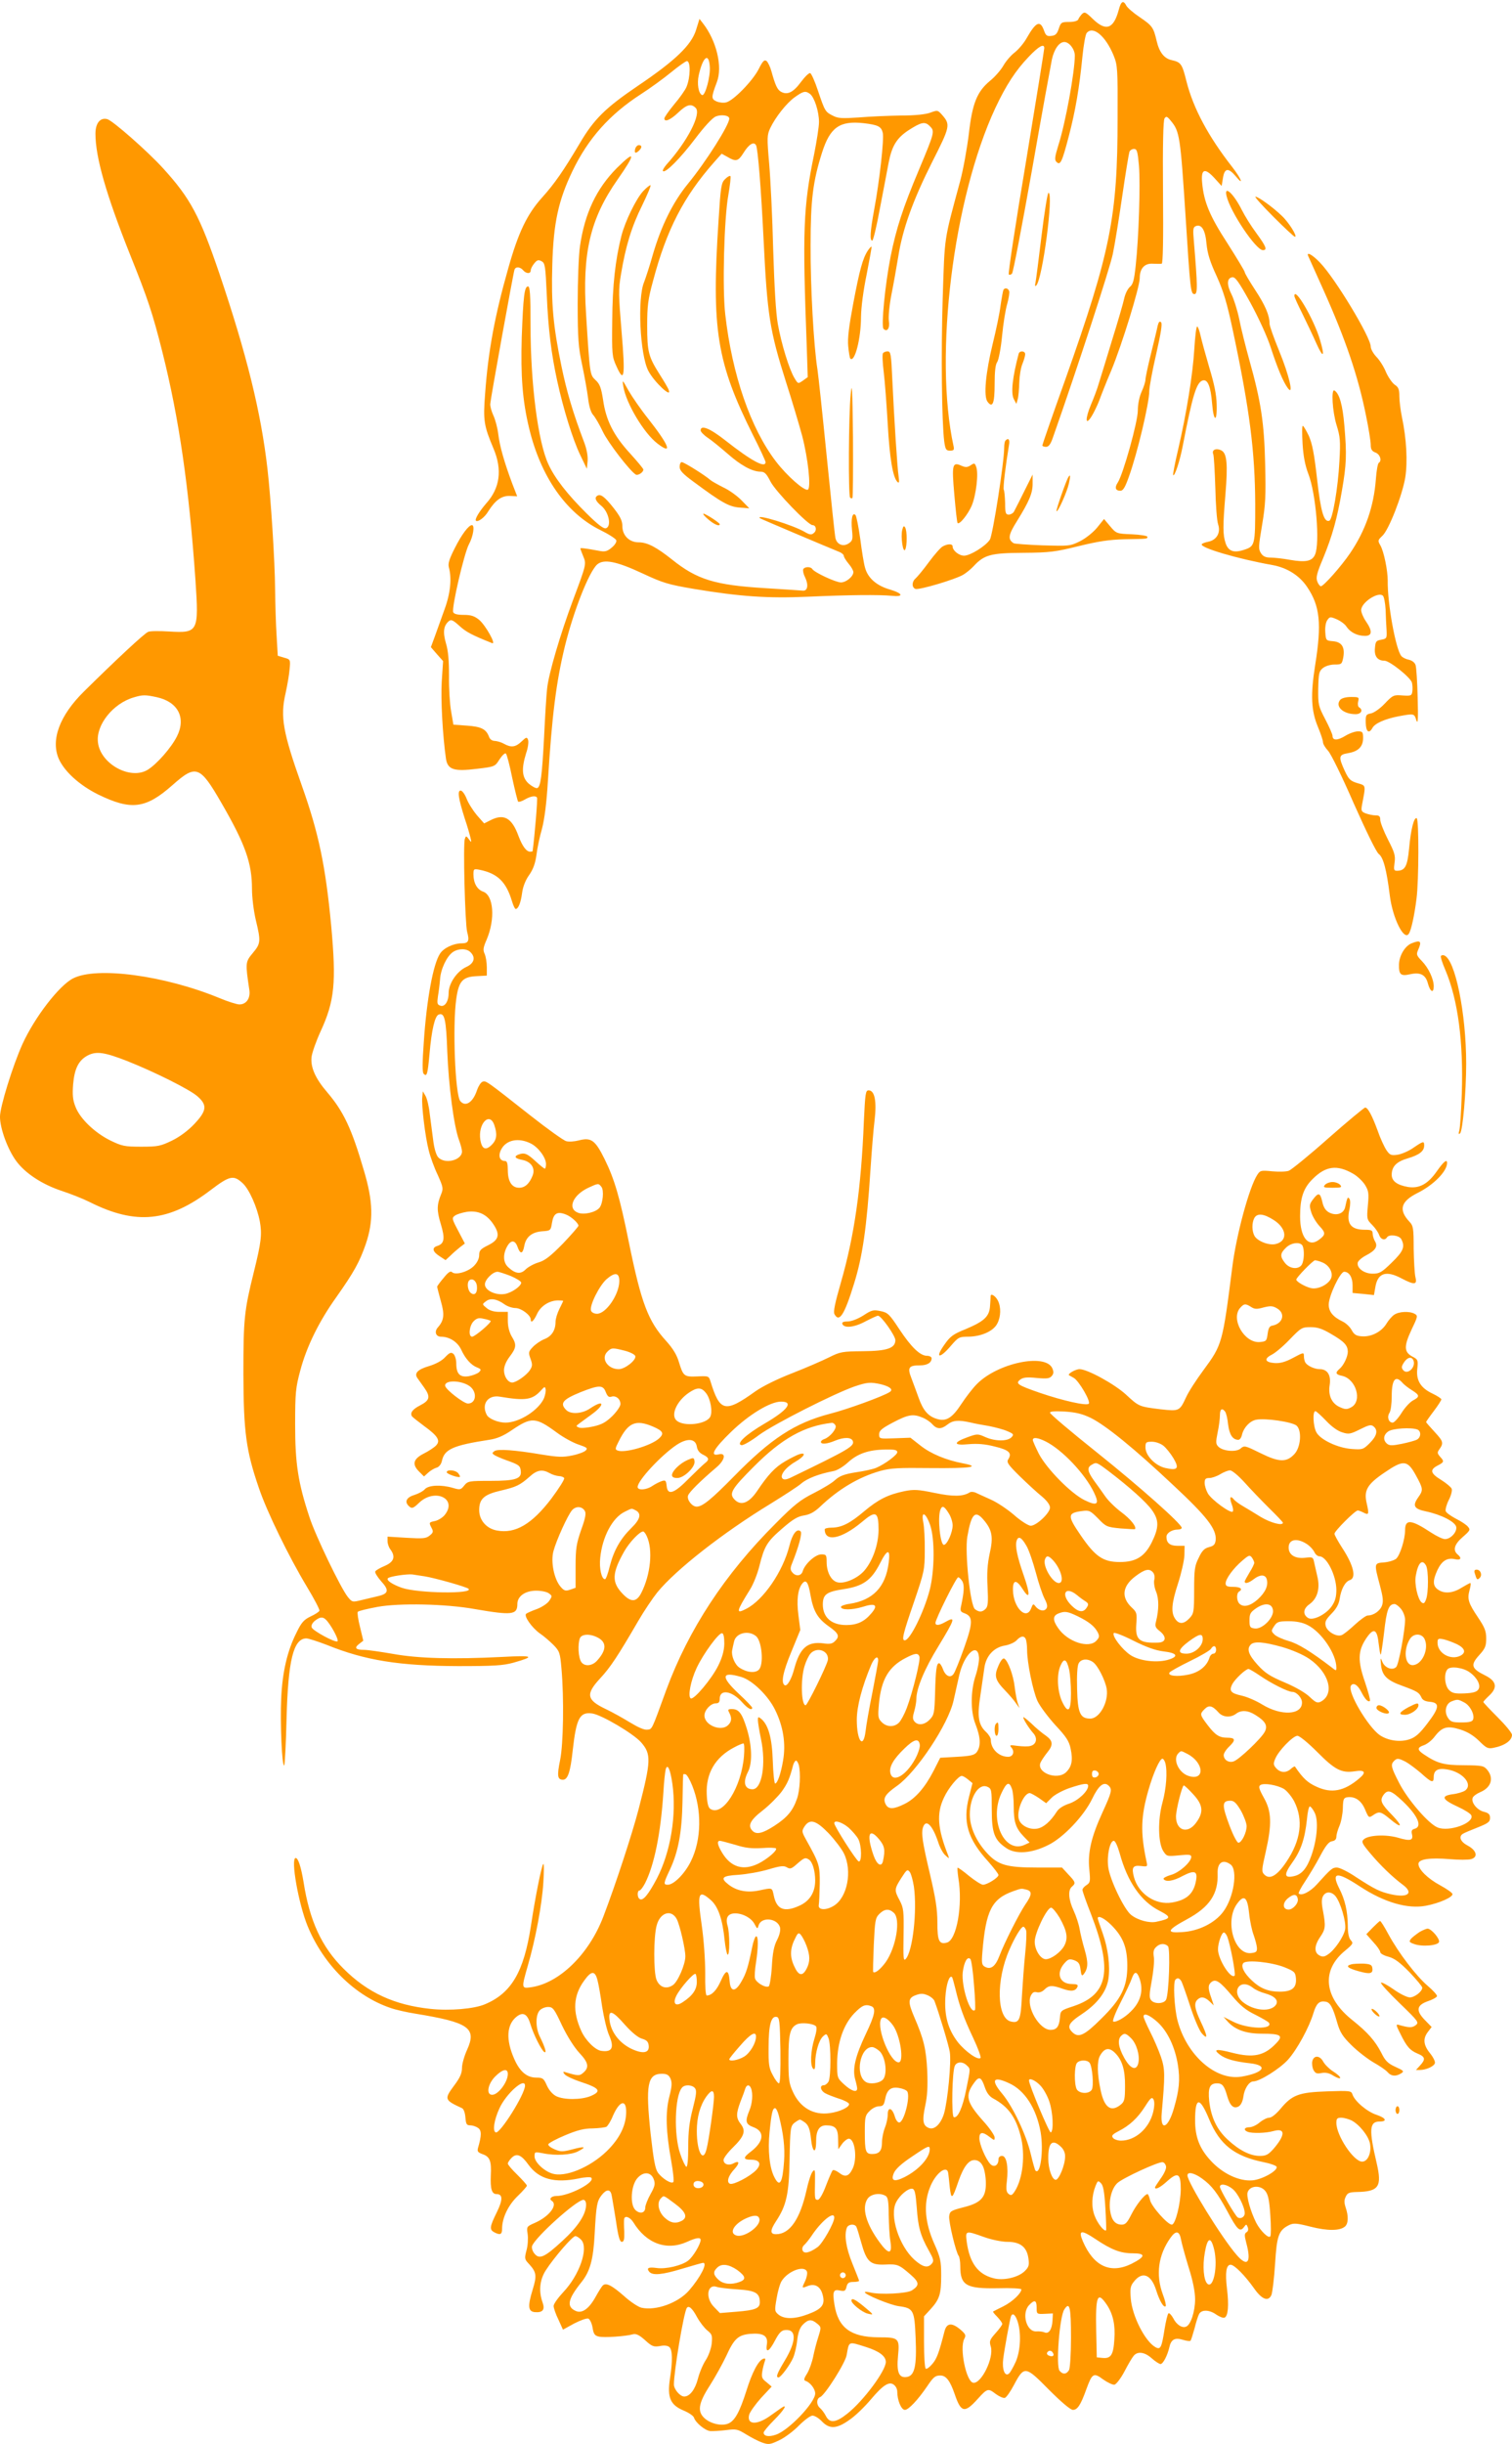 <?xml version="1.0" standalone="no"?>
<!DOCTYPE svg PUBLIC "-//W3C//DTD SVG 20010904//EN"
 "http://www.w3.org/TR/2001/REC-SVG-20010904/DTD/svg10.dtd">
<svg version="1.0" xmlns="http://www.w3.org/2000/svg"
 width="792pt" height="1280pt" viewBox="0 0 792 1280"
 preserveAspectRatio="xMidYMid meet">
<g transform="translate(0,1280) scale(0.1,-0.1)"
fill="#ff9800" stroke="none">
<path d="M5860 12748 c-27 -100 -67 -114 -136 -47 -37 36 -43 39 -57 25 -8 -9
-17 -21 -19 -28 -3 -7 -22 -13 -47 -13 -41 0 -44 -2 -55 -35 -9 -27 -17 -36
-39 -38 -23 -3 -29 2 -38 27 -20 57 -42 48 -92 -40 -14 -25 -42 -58 -61 -73
-20 -15 -47 -46 -61 -71 -14 -24 -46 -60 -70 -79 -67 -56 -92 -117 -110 -276
-9 -74 -29 -187 -46 -250 -86 -318 -80 -279 -91 -610 -9 -289 -5 -649 8 -752
6 -42 10 -48 30 -48 20 0 23 4 19 23 -104 473 -2 1298 219 1772 56 119 106
196 174 267 53 56 82 72 82 46 0 -7 -43 -275 -96 -596 -54 -320 -94 -585 -90
-589 3 -4 11 -2 17 4 6 6 52 248 104 539 51 291 99 553 105 583 12 54 38 91
65 91 26 0 55 -38 55 -71 0 -85 -49 -354 -86 -469 -19 -62 -21 -77 -10 -88 20
-20 29 -1 64 133 35 133 56 256 72 420 6 60 16 115 22 122 33 40 99 -15 141
-117 21 -52 22 -68 21 -330 0 -514 -37 -699 -273 -1365 -67 -187 -121 -343
-121 -347 0 -5 9 -8 19 -8 14 0 24 13 36 48 130 369 299 888 314 962 11 52 33
190 50 307 17 117 34 219 37 228 3 8 14 15 24 15 16 0 19 -13 26 -87 8 -98 -1
-377 -17 -523 -8 -76 -14 -99 -30 -112 -12 -10 -25 -37 -30 -60 -5 -24 -34
-124 -65 -223 -30 -99 -61 -200 -69 -225 -7 -25 -25 -73 -40 -108 -32 -77 -30
-115 3 -62 12 19 29 55 39 80 9 25 37 97 64 160 56 135 149 437 149 483 0 51
25 79 69 76 20 -1 41 -1 46 0 7 1 9 131 7 373 -2 248 1 378 8 388 9 13 14 11
34 -14 45 -54 49 -82 76 -496 25 -393 27 -410 47 -410 17 0 16 43 -3 272 -6
68 -5 78 10 84 30 12 50 -21 56 -94 5 -50 18 -93 53 -168 36 -80 54 -139 86
-290 87 -410 115 -630 116 -905 0 -216 -1 -220 -61 -239 -52 -17 -80 -6 -94
35 -15 45 -15 87 -1 257 13 156 8 214 -21 229 -27 14 -52 4 -43 -19 4 -9 8
-89 11 -176 2 -87 8 -174 15 -193 14 -43 -8 -81 -52 -90 -16 -3 -32 -9 -34
-13 -11 -18 189 -77 370 -109 77 -14 142 -55 182 -115 67 -99 77 -191 42 -409
-25 -158 -21 -239 15 -325 14 -34 26 -69 26 -79 0 -9 12 -29 26 -44 15 -15 75
-138 135 -276 66 -148 118 -255 131 -265 24 -18 41 -81 58 -218 15 -119 75
-240 100 -199 12 18 29 95 40 184 12 93 13 412 1 420 -14 8 -31 -58 -40 -159
-9 -93 -21 -116 -64 -116 -16 0 -17 6 -12 43 5 36 0 53 -35 121 -22 43 -40 90
-40 102 0 19 -5 24 -24 24 -14 0 -37 5 -51 10 -24 9 -26 14 -21 43 21 110 22
102 -24 116 -36 11 -45 19 -66 64 -34 74 -32 85 18 93 53 9 78 34 78 79 0 32
-3 35 -27 35 -16 0 -46 -11 -67 -24 -41 -25 -66 -24 -66 0 0 8 -17 47 -38 87
-36 69 -38 76 -37 161 2 80 4 91 25 108 13 10 38 18 61 18 36 0 38 2 45 36 10
54 -7 82 -53 86 -37 3 -38 4 -41 48 -2 26 3 53 11 63 12 18 16 18 49 4 20 -9
44 -26 52 -40 20 -29 56 -47 96 -47 38 0 40 25 5 76 -14 20 -25 47 -25 59 0
40 90 99 114 75 6 -6 12 -39 14 -73 1 -34 3 -82 5 -107 2 -42 1 -45 -28 -50
-27 -5 -30 -9 -33 -45 -4 -42 14 -65 50 -65 27 0 137 -88 144 -115 3 -12 4
-34 2 -46 -3 -22 -7 -24 -51 -21 -46 4 -51 2 -93 -42 -24 -26 -57 -49 -73 -52
-26 -5 -28 -9 -27 -50 1 -46 17 -59 35 -26 13 24 65 47 137 61 82 15 82 15 93
-21 8 -24 10 6 7 117 -2 83 -7 160 -11 172 -4 13 -18 24 -35 28 -16 3 -34 12
-40 20 -29 35 -73 275 -71 395 0 53 -20 151 -38 183 -15 26 -14 28 10 51 34
31 105 214 120 306 13 83 6 204 -17 313 -8 38 -14 88 -14 112 0 36 -5 48 -24
60 -13 9 -34 39 -46 66 -11 28 -34 64 -51 81 -16 17 -29 41 -29 53 0 49 -188
360 -266 440 -41 43 -73 59 -61 33 3 -7 39 -87 80 -178 116 -259 181 -451 222
-655 14 -67 25 -137 25 -154 0 -24 6 -34 25 -41 24 -9 35 -43 17 -54 -5 -3
-12 -41 -15 -85 -11 -145 -55 -270 -135 -388 -46 -68 -139 -173 -153 -173 -5
0 -14 11 -19 25 -8 21 -2 44 30 120 49 119 74 209 99 355 24 138 26 189 13
340 -9 109 -26 169 -52 185 -18 11 -11 -110 11 -181 19 -61 21 -83 15 -189 -7
-139 -36 -307 -53 -312 -28 -10 -45 48 -64 218 -15 133 -25 184 -43 226 -14
29 -28 53 -32 53 -4 0 -4 -42 -1 -94 4 -65 13 -112 30 -157 40 -102 62 -365
35 -424 -15 -34 -48 -41 -130 -27 -38 7 -84 12 -103 12 -25 0 -39 6 -50 23
-14 22 -13 35 6 148 18 107 20 151 16 319 -5 217 -22 328 -83 545 -20 72 -44
168 -53 215 -10 47 -28 104 -40 128 -26 51 -25 86 4 90 16 2 34 -24 95 -134
43 -79 88 -177 106 -233 35 -108 66 -182 90 -214 33 -44 6 70 -46 196 -27 66
-50 130 -50 142 0 44 -23 97 -75 176 -30 46 -55 88 -55 94 0 5 -41 73 -90 150
-93 143 -124 217 -133 317 -7 73 13 81 63 27 l39 -43 7 42 c8 52 28 55 66 10
46 -56 31 -15 -18 48 -125 160 -203 306 -239 447 -23 93 -29 101 -77 112 -39
8 -65 40 -79 99 -17 73 -23 81 -89 126 -33 22 -64 49 -70 60 -16 31 -28 24
-40 -22z"/>
<path d="M3646 12643 c-25 -80 -110 -161 -304 -292 -171 -116 -231 -175 -306
-303 -83 -140 -131 -210 -197 -283 -78 -87 -124 -182 -177 -371 -70 -246 -105
-433 -121 -657 -11 -140 -6 -167 44 -286 47 -111 34 -207 -38 -287 -37 -43
-61 -83 -54 -91 10 -9 46 17 65 50 37 58 69 81 112 80 l39 -2 -26 67 c-41 110
-65 193 -73 258 -4 34 -16 78 -26 99 -10 22 -17 48 -16 60 2 30 121 687 127
703 6 17 30 15 45 -3 16 -19 40 -20 40 -1 0 8 8 24 18 36 15 19 22 21 39 12
18 -10 20 -24 27 -174 7 -177 24 -313 55 -454 32 -147 81 -304 119 -384 l36
-75 4 41 c2 26 -5 64 -19 100 -58 153 -91 265 -118 396 -44 213 -54 327 -48
532 6 219 32 337 106 491 82 170 194 296 360 403 48 31 118 82 157 114 39 32
76 58 82 58 20 0 19 -84 -2 -135 -7 -17 -36 -58 -65 -92 -28 -34 -51 -67 -51
-73 0 -22 32 -8 72 30 45 43 68 49 92 25 31 -31 -43 -175 -153 -297 -13 -15
-22 -31 -18 -34 12 -12 90 66 168 169 49 65 90 109 108 117 30 12 71 6 71 -11
0 -33 -121 -225 -217 -342 -79 -97 -139 -219 -183 -369 -16 -58 -38 -124 -46
-145 -36 -84 -22 -381 22 -465 30 -58 124 -146 107 -101 -3 10 -25 47 -48 83
-58 92 -65 117 -65 254 0 103 4 138 31 236 71 268 161 441 319 620 l40 45 31
-17 c44 -26 56 -23 84 22 28 45 53 60 65 40 10 -16 27 -233 40 -500 19 -389
32 -472 117 -740 31 -96 69 -224 85 -283 31 -120 47 -270 30 -281 -17 -10
-110 72 -168 148 -132 173 -229 453 -265 769 -16 136 -6 504 16 625 9 52 14
96 11 100 -4 3 -16 -4 -28 -16 -20 -19 -23 -39 -34 -214 -38 -574 -10 -746
181 -1128 36 -71 65 -134 65 -140 0 -34 -75 7 -211 114 -80 63 -129 83 -129
52 0 -7 17 -25 38 -39 20 -13 66 -51 102 -82 70 -62 129 -94 172 -95 23 0 32
-9 54 -52 26 -51 197 -228 220 -228 19 0 24 -28 7 -41 -12 -11 -21 -10 -47 5
-60 36 -263 98 -235 72 3 -3 355 -152 417 -177 12 -5 22 -14 22 -20 0 -6 11
-24 25 -41 14 -16 25 -36 25 -44 0 -23 -38 -54 -65 -54 -27 0 -139 52 -150 70
-9 14 -42 13 -48 -2 -2 -7 2 -26 10 -41 19 -39 14 -73 -12 -70 -11 1 -100 7
-198 13 -263 16 -356 45 -487 150 -82 65 -129 90 -175 90 -49 0 -85 36 -85 85
0 28 -11 50 -46 95 -46 58 -68 75 -85 64 -17 -10 -9 -29 22 -54 38 -32 53
-105 24 -116 -12 -5 -39 15 -102 77 -101 100 -167 185 -200 257 -55 117 -94
422 -94 730 0 160 -3 202 -13 202 -19 0 -25 -50 -33 -265 -6 -205 4 -333 38
-475 61 -256 194 -447 374 -536 43 -21 80 -45 83 -53 3 -8 -6 -24 -23 -38 -22
-19 -35 -23 -59 -19 -76 14 -106 18 -106 14 0 -3 7 -21 15 -41 17 -41 17 -41
-54 -231 -66 -177 -127 -384 -135 -461 -4 -33 -11 -148 -16 -255 -11 -205 -18
-261 -36 -267 -7 -2 -26 8 -43 22 -37 32 -41 77 -15 161 10 28 14 60 10 70 -6
15 -9 15 -34 -9 -31 -30 -55 -33 -92 -12 -14 8 -35 14 -48 15 -14 0 -26 8 -31
23 -15 39 -41 52 -115 57 l-71 5 -12 70 c-7 39 -12 122 -11 185 0 80 -4 132
-16 171 -17 59 -13 93 16 117 12 9 22 4 55 -26 34 -31 63 -47 171 -90 23 -9
-34 93 -68 122 -25 20 -42 26 -81 26 -34 0 -51 5 -55 14 -9 24 57 307 82 355
23 42 32 101 16 101 -17 0 -54 -49 -90 -121 -28 -55 -36 -80 -31 -99 16 -58 9
-135 -22 -220 -17 -47 -40 -111 -51 -142 l-21 -57 32 -37 32 -36 -7 -106 c-6
-94 5 -287 22 -405 9 -58 42 -68 163 -53 94 11 94 12 118 50 14 21 28 34 33
30 5 -5 20 -62 33 -127 14 -65 28 -121 31 -125 4 -3 20 2 35 11 31 18 57 22
64 10 4 -6 -12 -197 -23 -280 0 -2 -6 -3 -13 -3 -20 0 -41 29 -61 82 -35 96
-77 119 -148 82 l-32 -16 -38 43 c-20 24 -45 63 -54 87 -9 23 -23 42 -31 42
-18 0 -12 -40 21 -145 13 -38 26 -83 30 -100 7 -28 6 -29 -8 -10 -14 19 -15
19 -21 2 -10 -25 1 -444 12 -487 13 -47 7 -60 -28 -60 -43 0 -95 -24 -114 -54
-36 -54 -70 -239 -85 -462 -8 -109 -8 -160 -1 -167 17 -17 21 -5 31 105 11
126 28 198 48 205 31 12 39 -25 45 -195 7 -176 34 -387 61 -461 9 -24 16 -51
16 -61 0 -46 -90 -69 -125 -30 -10 11 -21 47 -26 90 -5 38 -13 101 -18 138 -4
38 -14 79 -22 93 l-14 24 -3 -30 c-5 -40 15 -207 34 -280 8 -33 29 -91 47
-128 28 -63 30 -71 18 -100 -23 -56 -24 -85 -2 -157 23 -76 19 -103 -19 -115
-29 -9 -24 -30 12 -53 l32 -21 26 24 c14 14 36 33 50 44 l25 19 -35 67 c-33
62 -34 67 -17 79 9 7 38 16 63 20 60 8 104 -13 139 -66 36 -54 28 -82 -30
-110 -38 -19 -45 -27 -45 -51 0 -18 -10 -39 -28 -57 -31 -31 -97 -49 -114 -32
-8 8 -21 -1 -44 -30 -19 -22 -34 -43 -34 -46 0 -4 9 -38 19 -75 21 -72 17
-102 -16 -139 -19 -22 -10 -48 17 -48 44 0 86 -27 105 -66 22 -49 53 -83 84
-95 22 -9 23 -12 10 -25 -9 -8 -33 -17 -54 -21 -46 -7 -65 12 -65 68 0 20 -7
42 -15 49 -12 10 -20 7 -43 -17 -17 -19 -49 -36 -85 -47 -58 -17 -78 -37 -61
-62 5 -7 22 -31 37 -52 33 -47 28 -66 -23 -92 -39 -20 -53 -39 -42 -57 4 -5
33 -28 64 -51 73 -53 87 -77 61 -103 -10 -10 -39 -29 -63 -41 -55 -28 -63 -56
-25 -94 l26 -26 22 20 c12 11 32 23 44 26 13 4 24 18 28 36 13 61 59 81 247
110 41 6 74 20 118 50 105 71 125 70 238 -13 34 -25 85 -53 113 -62 44 -15 49
-19 37 -31 -8 -8 -40 -20 -71 -26 -48 -10 -74 -9 -160 5 -142 24 -229 30 -247
18 -13 -10 -13 -12 0 -21 8 -5 35 -17 60 -26 68 -24 75 -29 78 -57 5 -41 -27
-52 -159 -52 -112 0 -118 -1 -137 -24 -18 -23 -22 -24 -59 -13 -61 18 -127 15
-147 -6 -9 -11 -34 -24 -56 -31 -43 -13 -53 -38 -25 -61 13 -11 21 -8 49 19
82 80 204 24 136 -62 -11 -14 -34 -28 -50 -32 -34 -7 -34 -8 -19 -37 10 -18 8
-25 -10 -39 -19 -16 -35 -17 -122 -12 l-99 6 0 -24 c0 -13 7 -33 15 -43 28
-38 19 -65 -29 -86 -24 -10 -47 -23 -50 -29 -4 -5 10 -28 30 -51 43 -47 40
-65 -13 -78 -21 -5 -60 -14 -88 -21 -49 -12 -50 -12 -73 16 -37 46 -170 322
-201 418 -60 181 -75 282 -75 485 0 168 3 194 27 283 33 125 98 257 188 383
93 132 122 184 155 279 41 121 39 222 -10 386 -64 219 -106 308 -192 409 -62
72 -88 131 -82 185 3 23 24 83 47 133 74 160 83 256 56 553 -30 318 -66 487
-154 735 -99 279 -114 360 -85 484 9 41 19 98 21 126 5 50 4 51 -29 60 l-33
10 -6 104 c-4 58 -7 168 -8 245 -1 146 -22 474 -40 630 -34 296 -108 597 -252
1023 -102 300 -151 393 -295 551 -81 89 -264 250 -292 257 -37 10 -62 -21 -62
-76 0 -123 56 -319 180 -630 95 -236 119 -309 170 -511 89 -354 140 -711 174
-1199 18 -269 14 -276 -138 -267 -50 3 -100 3 -110 -2 -19 -7 -168 -146 -336
-312 -128 -126 -175 -254 -132 -353 30 -67 109 -138 205 -186 174 -85 250 -76
391 49 123 109 143 102 256 -94 125 -216 160 -315 160 -450 0 -45 9 -116 20
-163 27 -112 26 -123 -16 -173 -39 -47 -39 -51 -18 -192 7 -44 -15 -77 -52
-77 -13 0 -61 15 -106 34 -287 118 -643 166 -766 102 -73 -38 -200 -203 -264
-343 -51 -113 -118 -329 -118 -381 0 -61 40 -171 85 -232 47 -64 135 -122 237
-156 46 -15 112 -41 148 -59 243 -122 415 -104 635 64 99 75 119 79 167 34 34
-32 75 -125 89 -199 12 -67 8 -107 -31 -264 -51 -205 -55 -247 -55 -535 1
-305 14 -402 81 -597 42 -125 158 -362 252 -518 38 -63 68 -120 65 -125 -2 -6
-22 -19 -46 -30 -35 -17 -48 -31 -74 -85 -48 -95 -74 -206 -80 -345 -6 -126 4
-361 16 -350 3 4 9 113 12 243 8 308 36 422 104 422 11 0 60 -16 107 -34 200
-81 379 -110 688 -111 189 0 235 3 290 18 116 33 105 39 -60 30 -258 -13 -440
-8 -572 16 -64 11 -132 21 -151 21 -44 0 -53 10 -26 31 l22 17 -17 71 c-10 39
-15 75 -12 80 3 5 50 16 103 26 115 21 357 16 508 -11 197 -34 225 -31 225 26
0 41 41 70 99 70 26 0 56 -6 66 -14 18 -13 18 -15 2 -39 -9 -14 -38 -33 -64
-43 -26 -9 -52 -21 -57 -25 -13 -12 30 -73 72 -103 21 -14 53 -42 72 -61 31
-32 34 -41 41 -122 14 -157 10 -397 -7 -480 -17 -83 -14 -103 15 -103 25 0 39
40 51 154 19 169 37 202 102 193 49 -7 215 -105 256 -151 54 -62 53 -96 -13
-351 -33 -127 -121 -396 -185 -563 -76 -198 -232 -349 -380 -369 -49 -7 -49
-5 -15 114 40 137 74 319 81 433 4 58 4 102 0 99 -9 -8 -42 -172 -65 -325 -37
-240 -102 -352 -241 -410 -56 -24 -183 -35 -286 -24 -187 20 -328 84 -454 210
-115 114 -178 250 -210 455 -13 78 -28 125 -41 125 -28 0 15 -242 63 -358 84
-203 248 -364 433 -427 28 -10 86 -23 130 -30 282 -46 324 -75 271 -191 -14
-31 -26 -73 -26 -93 0 -28 -10 -51 -40 -91 -54 -73 -53 -77 40 -120 9 -4 16
-24 18 -49 3 -35 6 -41 26 -41 12 0 30 -6 41 -14 18 -13 18 -39 -1 -104 -5
-18 -1 -24 24 -33 38 -13 47 -36 43 -111 -3 -71 5 -98 30 -98 33 0 34 -29 1
-96 -37 -75 -39 -90 -13 -104 31 -16 41 -12 41 18 0 57 32 124 82 172 26 25
48 50 48 54 0 5 -23 30 -50 57 -28 27 -50 53 -50 59 0 5 9 19 20 30 26 26 51
16 88 -36 55 -76 137 -98 264 -72 31 7 61 8 65 4 24 -23 -115 -96 -183 -96
-25 0 -40 -15 -24 -25 34 -21 -13 -83 -89 -116 -43 -19 -43 -20 -37 -59 3 -22
1 -60 -6 -84 -11 -43 -11 -47 14 -73 38 -42 41 -60 18 -134 -26 -85 -24 -113
10 -117 43 -4 56 12 42 51 -21 59 -15 118 17 168 44 68 140 179 155 179 7 0
21 -9 31 -20 39 -43 -9 -183 -94 -273 -28 -30 -51 -62 -51 -73 0 -10 11 -43
25 -71 l24 -53 58 32 c33 17 66 29 75 26 8 -4 18 -24 22 -47 5 -33 11 -42 32
-47 27 -7 142 1 180 12 16 4 33 -4 63 -31 36 -33 45 -36 77 -31 22 5 41 3 50
-5 17 -14 18 -74 3 -168 -14 -96 2 -135 71 -164 27 -11 52 -28 55 -37 8 -27
58 -68 85 -71 14 -1 51 1 83 5 54 7 61 5 105 -22 26 -16 64 -36 84 -43 34 -12
42 -11 90 12 28 13 75 48 103 77 28 28 60 52 71 52 11 0 33 -13 49 -30 40 -42
78 -40 145 8 30 20 80 69 112 107 64 76 97 97 122 75 9 -7 16 -22 16 -34 0
-46 21 -96 40 -96 19 0 68 52 117 124 33 49 42 56 69 56 30 0 51 -28 75 -98
33 -97 52 -101 121 -24 50 55 54 56 93 26 19 -14 41 -24 49 -21 8 3 29 33 47
67 54 102 60 101 183 -24 64 -64 113 -106 126 -106 24 0 41 26 70 107 31 85
38 90 89 52 23 -16 50 -29 59 -27 9 2 33 33 52 69 19 37 41 74 49 83 21 24 57
19 94 -14 19 -17 40 -30 46 -30 13 0 36 44 46 87 9 42 29 53 71 40 19 -6 37
-8 40 -5 3 3 12 32 21 64 8 33 19 67 24 76 13 24 54 23 90 -3 16 -11 36 -19
43 -16 19 7 24 64 13 152 -10 84 -4 125 19 125 20 0 76 -57 124 -125 40 -57
74 -70 90 -33 5 13 14 85 19 162 9 149 19 177 74 204 23 11 39 10 113 -9 87
-22 152 -22 179 1 18 15 19 55 4 99 -8 24 -9 39 0 57 9 20 18 24 58 25 116 2
133 28 104 152 -41 174 -38 217 15 217 42 0 35 18 -15 35 -50 16 -116 72 -127
108 -6 18 -14 19 -133 15 -147 -5 -183 -18 -244 -92 -23 -27 -46 -46 -59 -46
-11 0 -33 -11 -50 -25 -16 -14 -40 -25 -54 -25 -27 0 -32 -15 -8 -24 24 -9 95
-7 134 4 64 18 64 -20 0 -94 -27 -30 -39 -36 -71 -36 -51 0 -109 30 -169 86
-56 52 -86 115 -96 201 -7 70 3 93 41 93 28 0 38 -13 53 -66 15 -52 34 -69 60
-55 12 7 21 25 25 51 5 42 30 80 52 80 33 0 138 66 181 113 48 53 112 171 134
245 15 50 31 65 62 60 25 -3 39 -27 63 -112 14 -48 28 -71 74 -116 31 -31 83
-71 115 -90 32 -18 66 -41 75 -52 18 -21 43 -23 70 -6 17 11 15 14 -29 34 -40
18 -54 32 -74 73 -33 64 -72 108 -152 172 -150 119 -164 261 -38 364 41 34 44
39 30 54 -11 12 -16 38 -16 77 -1 75 -14 135 -46 197 -42 85 -10 87 111 7 127
-83 249 -118 344 -100 70 13 144 46 139 62 -2 7 -31 27 -64 45 -65 35 -114 83
-114 112 0 25 58 34 166 25 45 -4 94 -4 109 0 39 10 30 46 -17 71 -38 20 -49
47 -25 62 6 4 41 19 77 33 55 22 65 29 65 50 0 18 -7 26 -32 32 -36 9 -68 49
-59 73 3 9 21 22 40 30 57 24 72 73 37 116 -18 22 -26 24 -123 25 -106 0 -140
10 -210 57 -36 24 -35 36 1 48 17 6 42 26 56 45 39 51 66 58 134 37 38 -12 69
-31 99 -60 37 -37 46 -42 75 -36 58 11 97 38 97 68 0 10 -34 51 -75 92 -41 41
-75 77 -75 80 0 3 14 18 31 34 45 42 38 76 -23 106 -71 35 -76 54 -31 104 33
36 38 49 38 89 0 38 -8 58 -43 110 -51 76 -57 96 -44 144 6 20 7 36 4 36 -4 0
-25 -12 -47 -25 -46 -29 -91 -32 -123 -9 -27 19 -28 46 -3 101 23 49 51 67 92
58 31 -7 38 5 14 25 -26 22 -17 53 27 91 38 33 41 38 28 53 -7 10 -36 29 -62
42 -27 14 -52 32 -55 40 -3 9 4 35 16 59 12 23 19 50 15 59 -3 8 -28 29 -55
46 -56 34 -61 53 -19 75 35 18 36 22 13 47 -14 16 -15 22 -5 36 25 35 23 43
-22 92 -25 27 -46 51 -46 53 0 2 18 28 40 57 22 29 40 57 40 62 0 4 -21 18
-46 30 -62 29 -87 69 -80 130 5 45 3 49 -24 63 -46 24 -47 54 -7 140 34 71 35
75 17 85 -28 15 -82 12 -107 -5 -12 -8 -31 -30 -42 -49 -26 -41 -79 -68 -128
-64 -29 2 -40 9 -53 33 -9 17 -30 36 -46 44 -51 24 -74 52 -74 89 0 45 60 172
81 172 26 0 44 -29 44 -71 0 -22 0 -39 0 -40 0 0 25 -2 56 -5 l56 -6 7 40 c12
76 56 91 138 47 67 -35 83 -34 72 8 -4 17 -8 85 -9 149 0 106 -2 119 -22 140
-58 62 -46 106 41 150 85 42 156 114 156 158 0 22 -18 7 -54 -44 -46 -66 -91
-91 -150 -82 -58 10 -86 31 -86 64 0 43 25 69 84 86 61 18 86 38 86 67 0 25
-4 24 -57 -12 -24 -17 -62 -33 -82 -36 -33 -5 -41 -2 -58 23 -11 16 -33 63
-47 104 -29 79 -51 120 -65 120 -5 0 -92 -72 -193 -161 -100 -89 -194 -165
-207 -170 -13 -5 -51 -6 -86 -3 -59 6 -64 5 -79 -18 -42 -64 -110 -315 -131
-483 -51 -401 -53 -407 -151 -540 -37 -50 -78 -113 -91 -142 -34 -73 -36 -74
-134 -63 -113 14 -113 14 -181 77 -60 55 -202 133 -243 133 -21 0 -65 -25 -55
-32 3 -2 14 -8 25 -14 26 -15 90 -123 78 -135 -12 -12 -136 16 -256 57 -118
41 -130 49 -102 70 15 11 35 13 85 8 54 -5 68 -3 79 10 11 13 11 22 3 41 -37
80 -288 27 -396 -84 -21 -21 -57 -68 -80 -103 -49 -75 -81 -94 -130 -78 -45
14 -71 45 -94 110 -11 30 -28 77 -38 103 -22 56 -14 67 46 67 37 0 60 14 60
37 0 7 -11 13 -24 13 -36 0 -82 44 -145 139 -52 79 -60 87 -98 95 -38 8 -47 6
-91 -23 -29 -18 -62 -31 -81 -31 -22 0 -31 -4 -29 -12 8 -25 62 -20 121 12 31
16 61 30 66 30 17 0 91 -105 91 -128 0 -42 -43 -57 -170 -58 -108 -1 -119 -3
-177 -32 -34 -17 -121 -55 -193 -83 -80 -31 -156 -69 -193 -95 -159 -114 -186
-108 -235 51 -9 29 -10 30 -69 27 -70 -3 -74 1 -97 76 -11 37 -31 70 -66 109
-95 104 -131 199 -196 518 -47 233 -75 330 -127 435 -49 99 -70 115 -135 98
-23 -6 -52 -8 -66 -4 -13 3 -97 63 -186 133 -235 185 -234 185 -253 178 -9 -4
-21 -23 -28 -43 -21 -65 -61 -91 -88 -58 -27 33 -41 396 -21 535 13 93 33 115
104 119 l56 3 0 44 c0 24 -5 55 -11 69 -10 21 -8 34 10 75 46 108 37 233 -19
252 -31 11 -50 45 -50 90 0 29 2 30 33 24 93 -19 138 -63 168 -162 7 -24 16
-43 20 -43 14 0 27 32 34 85 4 31 18 67 37 93 21 30 32 61 38 105 4 34 17 96
29 137 13 50 24 133 31 250 21 340 43 517 89 706 46 186 126 389 169 428 35
30 101 17 238 -47 107 -50 134 -58 269 -81 241 -40 385 -50 594 -41 218 10
378 11 441 5 66 -7 61 12 -9 33 -70 20 -116 61 -130 115 -6 20 -17 88 -25 151
-9 63 -20 119 -25 124 -16 16 -24 -19 -18 -79 5 -49 3 -56 -18 -70 -29 -19
-62 -5 -69 29 -3 12 -23 202 -45 422 -22 220 -44 427 -49 460 -20 124 -37 437
-36 650 0 237 12 335 60 486 42 132 92 168 218 154 75 -9 92 -17 100 -50 8
-30 -17 -254 -45 -403 -21 -115 -24 -162 -10 -162 5 0 23 75 40 168 18 92 38
200 46 241 17 87 42 128 104 169 67 43 86 47 111 22 27 -27 27 -30 -56 -228
-85 -202 -119 -307 -149 -456 -29 -148 -50 -365 -37 -378 19 -19 34 3 28 41
-3 21 2 79 13 136 11 55 27 145 36 200 23 147 78 298 177 495 95 187 97 197
54 247 -24 27 -25 27 -63 13 -24 -9 -79 -15 -153 -15 -63 -1 -162 -5 -220 -10
-89 -6 -111 -5 -137 9 -40 20 -42 23 -78 130 -16 49 -35 91 -41 93 -7 2 -28
-19 -49 -47 -39 -53 -70 -69 -103 -51 -20 10 -31 35 -51 107 -6 23 -18 47 -25
54 -12 9 -20 2 -42 -42 -31 -61 -132 -165 -170 -174 -14 -4 -37 -1 -51 5 -28
13 -28 21 2 101 31 81 -2 217 -73 308 l-18 23 -18 -58z m72 -192 c4 -51 -24
-154 -40 -149 -19 7 -28 59 -18 104 22 98 53 121 58 45z m525 -143 c23 -18 47
-92 47 -147 0 -25 -12 -100 -25 -166 -58 -280 -62 -403 -39 -1015 l5 -155 -25
-18 c-26 -18 -26 -18 -45 14 -27 45 -68 177 -87 284 -10 58 -18 195 -24 390
-4 165 -14 366 -21 448 -12 136 -11 150 5 185 28 59 86 132 129 163 45 32 56
35 80 17z m-3422 -3159 c111 -24 155 -108 106 -205 -30 -60 -105 -145 -153
-175 -91 -56 -249 31 -261 144 -11 91 80 204 188 235 46 14 60 14 120 1z
m1643 -1335 c29 -28 20 -59 -22 -78 -48 -22 -92 -86 -92 -136 0 -45 -21 -76
-45 -66 -15 5 -16 13 -11 49 4 23 9 63 11 88 3 53 35 121 67 143 29 20 72 20
92 0z m-1799 -570 c142 -56 330 -150 369 -185 53 -46 49 -76 -16 -145 -32 -34
-76 -67 -117 -87 -60 -29 -74 -32 -161 -32 -88 0 -101 3 -163 33 -82 41 -159
115 -182 177 -14 35 -16 62 -12 116 7 83 29 127 77 152 45 23 87 17 205 -29z
m1924 -335 c17 -49 13 -78 -13 -104 -32 -32 -52 -23 -60 26 -13 84 48 149 73
78z m191 -97 c40 -20 80 -74 80 -108 0 -13 -3 -24 -6 -24 -4 0 -26 18 -50 40
-43 40 -58 45 -88 34 -26 -10 -18 -21 19 -28 47 -9 70 -43 55 -82 -17 -43 -40
-64 -71 -64 -38 0 -59 33 -59 92 0 34 -4 48 -14 48 -29 0 -38 27 -21 60 26 51
91 64 155 32z m4307 -158 c23 -13 51 -40 63 -59 19 -31 21 -44 15 -108 -6 -70
-6 -73 23 -102 16 -16 32 -40 36 -52 8 -24 30 -31 41 -13 11 18 64 11 75 -9
21 -40 11 -64 -50 -123 -52 -51 -64 -58 -100 -58 -44 0 -84 29 -78 58 2 9 21
26 42 37 51 26 65 48 48 75 -6 11 -12 29 -12 40 0 17 -7 20 -41 20 -74 0 -98
32 -80 109 4 21 5 45 0 52 -9 15 -12 9 -23 -43 -8 -35 -48 -47 -85 -27 -18 10
-29 28 -35 57 -11 47 -20 49 -50 9 -17 -23 -18 -31 -8 -64 6 -21 25 -53 42
-72 35 -37 35 -47 -2 -74 -55 -41 -98 13 -98 123 0 96 17 148 66 196 68 68
127 76 211 28z m-3937 -69 c15 -18 8 -88 -10 -110 -20 -24 -81 -38 -112 -26
-58 22 -27 94 56 132 50 23 51 23 66 4z m-186 -145 c27 -10 66 -45 66 -59 0
-4 -37 -47 -82 -94 -64 -65 -93 -88 -127 -98 -24 -7 -55 -24 -68 -37 -26 -26
-53 -23 -90 11 -27 24 -30 65 -8 107 20 38 43 38 56 0 14 -39 27 -38 35 4 8
48 40 74 94 78 43 3 45 4 51 42 8 52 27 64 73 46z m3708 -29 c69 -44 75 -111
9 -126 -36 -8 -95 16 -110 43 -14 26 -14 68 -1 93 15 27 49 24 102 -10z m152
-137 c9 -24 7 -73 -4 -95 -16 -29 -64 -25 -89 7 -27 34 -26 50 4 79 28 29 79
34 89 9z m100 -84 c38 -14 61 -55 48 -85 -15 -32 -67 -58 -103 -51 -30 6 -79
34 -79 45 0 11 88 101 98 101 6 0 22 -4 36 -10z m-4249 -72 c30 -13 55 -28 55
-35 0 -18 -48 -52 -84 -59 -49 -9 -106 18 -106 50 0 25 41 66 66 66 7 0 38
-10 69 -22z m569 -29 c-2 -70 -70 -169 -117 -169 -14 0 -28 7 -31 16 -10 25
43 131 81 165 45 39 68 35 67 -12z m-746 -23 c4 -36 -11 -54 -33 -36 -15 13
-20 51 -8 64 15 15 38 0 41 -28z m144 -96 c15 -11 41 -20 58 -20 30 0 80 -37
80 -60 0 -22 16 -8 33 29 19 42 65 71 111 71 14 0 26 -1 26 -3 0 -1 -9 -20
-20 -42 -11 -22 -20 -52 -20 -67 0 -44 -20 -76 -59 -91 -20 -8 -47 -27 -60
-41 -23 -24 -24 -29 -12 -62 11 -30 10 -39 -4 -60 -17 -26 -71 -64 -92 -64
-22 0 -43 31 -43 64 0 21 11 47 30 72 35 46 37 63 10 106 -12 21 -20 51 -20
81 l0 47 -44 0 c-29 0 -52 7 -67 20 -24 20 -24 20 -4 35 23 19 58 13 97 -15z
m3911 -14 c18 -12 30 -13 65 -3 36 9 48 9 70 -4 47 -26 33 -80 -23 -91 -15 -2
-21 -13 -25 -43 -5 -37 -7 -40 -41 -43 -81 -7 -155 122 -102 180 20 22 27 22
56 4z m-3983 -73 c7 -7 -82 -83 -97 -83 -21 0 -15 58 8 81 16 16 27 19 52 13
18 -3 34 -9 37 -11z m4403 -69 c69 -40 86 -59 87 -92 0 -27 -22 -73 -44 -91
-23 -20 -20 -29 14 -36 73 -16 107 -131 49 -164 -22 -12 -31 -13 -58 -1 -44
18 -65 61 -56 117 8 52 -12 83 -52 83 -27 0 -64 17 -75 34 -4 6 -8 21 -8 33 0
22 -1 22 -57 -8 -41 -22 -68 -29 -97 -27 -50 4 -57 22 -14 44 18 9 61 45 94
80 59 61 64 64 109 64 36 0 61 -8 108 -36z m-3698 -88 c29 -8 51 -20 53 -28 4
-22 -55 -68 -87 -68 -58 0 -95 56 -60 91 22 22 27 22 94 5z m4129 -51 c13 -36
-32 -77 -54 -50 -10 12 -9 20 4 40 18 28 41 33 50 10z m-59 -115 c10 -12 34
-30 52 -41 40 -25 41 -34 4 -53 -16 -9 -43 -38 -60 -66 -17 -27 -38 -50 -46
-50 -21 0 -31 29 -17 51 7 10 12 49 12 87 0 87 19 112 55 72z m-4885 -19 c41
-30 35 -91 -9 -91 -22 0 -115 72 -119 92 -6 32 83 31 128 -1z m2154 10 c48
-12 67 -28 46 -41 -36 -23 -223 -91 -314 -114 -183 -48 -308 -130 -501 -327
-119 -121 -165 -159 -196 -159 -24 0 -52 36 -45 58 6 18 62 74 149 148 45 38
52 78 12 68 -50 -12 -26 30 65 118 94 91 205 158 261 158 68 0 36 -44 -86
-115 -99 -58 -151 -107 -121 -113 9 -2 51 22 93 54 80 58 390 215 498 253 68
23 84 24 139 12z m-1764 -72 c-27 -63 -129 -129 -202 -129 -39 0 -87 20 -98
40 -30 56 5 106 67 96 138 -23 172 -17 218 34 17 19 20 20 23 5 2 -9 -2 -30
-8 -46z m323 31 c9 -22 16 -29 30 -24 23 7 47 -12 47 -39 0 -11 -19 -39 -42
-62 -34 -33 -55 -45 -100 -55 -31 -7 -65 -10 -75 -6 -17 7 -17 8 2 22 11 8 40
29 64 47 72 52 66 81 -7 32 -42 -29 -102 -33 -126 -9 -35 35 -19 55 74 93 98
39 119 39 133 1z m525 -5 c24 -30 36 -99 22 -125 -21 -39 -137 -52 -175 -20
-34 28 -1 103 64 147 43 29 65 29 89 -2z m2719 -97 c6 -7 13 -38 16 -68 7 -54
24 -80 54 -80 7 0 16 12 19 28 9 36 40 70 73 77 47 10 190 -11 213 -31 28 -26
22 -113 -12 -149 -41 -44 -80 -43 -177 5 -81 40 -85 41 -104 25 -22 -21 -93
-15 -117 9 -14 14 -14 24 -4 74 7 32 12 73 12 90 0 33 11 41 27 20z m-704 -33
c79 -39 228 -160 432 -352 178 -166 227 -230 223 -287 -3 -24 -9 -31 -35 -38
-24 -6 -37 -19 -54 -56 -21 -41 -24 -62 -24 -169 0 -115 -2 -123 -24 -147 -30
-32 -55 -33 -75 -4 -23 33 -20 80 15 187 17 53 32 119 33 146 l1 50 -38 0
c-39 0 -57 15 -57 47 0 20 29 38 59 38 12 0 21 4 21 9 0 20 -218 214 -447 397
-134 107 -243 199 -243 206 0 7 25 9 78 6 58 -4 91 -12 135 -33z m1233 -15
c29 -31 61 -54 85 -61 34 -11 43 -9 93 16 46 23 58 26 71 15 24 -20 18 -49
-20 -87 -34 -34 -38 -35 -94 -31 -74 5 -166 49 -186 88 -17 32 -20 110 -5 110
5 0 30 -23 56 -50z m-2113 16 c18 -7 41 -23 51 -35 24 -26 46 -27 79 -1 28 22
56 25 119 11 24 -6 68 -14 99 -19 30 -6 73 -17 94 -26 35 -15 37 -18 23 -33
-22 -22 -86 -21 -136 1 -40 18 -43 18 -93 0 -78 -28 -76 -45 4 -37 46 4 86 1
137 -12 75 -18 92 -34 72 -66 -11 -16 -3 -28 60 -90 40 -39 92 -87 116 -106
27 -23 42 -44 42 -58 0 -28 -71 -95 -101 -95 -12 0 -52 25 -88 57 -36 31 -91
67 -121 80 -30 14 -65 29 -77 35 -11 6 -27 7 -33 3 -36 -23 -89 -23 -185 -3
-87 18 -108 19 -158 9 -86 -18 -136 -43 -210 -105 -74 -63 -119 -86 -172 -86
-19 0 -35 -4 -35 -9 0 -68 87 -51 194 38 74 63 88 56 88 -42 -1 -74 -29 -157
-72 -209 -34 -42 -106 -74 -144 -64 -32 8 -56 53 -56 106 0 37 -2 40 -28 40
-31 0 -85 -49 -97 -87 -7 -27 -37 -30 -55 -7 -10 11 -11 22 -3 42 37 92 56
163 47 172 -19 19 -44 -13 -59 -75 -34 -135 -136 -284 -226 -330 -56 -29 -53
-16 19 100 18 28 40 84 50 125 26 104 40 127 120 196 54 47 80 63 114 68 31 5
54 18 83 45 96 92 203 156 316 188 54 15 96 17 262 15 210 -2 270 6 170 25
-88 17 -168 50 -223 94 l-51 40 -82 -3 c-80 -3 -82 -3 -82 21 0 19 14 31 73
62 80 42 105 46 155 25z m-1412 -47 c53 -23 59 -36 31 -62 -42 -38 -179 -78
-217 -63 -14 5 -13 11 6 48 49 99 89 116 180 77z m956 5 c6 -17 -30 -60 -59
-70 -10 -3 -18 -10 -18 -15 0 -14 33 -11 73 6 48 20 86 19 94 -1 10 -27 -19
-44 -325 -192 -23 -11 -36 -12 -43 -5 -16 16 15 58 67 88 47 27 60 51 22 40
-13 -4 -47 -21 -76 -38 -53 -31 -89 -70 -146 -155 -44 -65 -87 -80 -120 -43
-28 30 -13 55 103 171 146 147 265 213 409 229 7 0 15 -6 19 -15z m3047 -20
c21 -8 20 -41 -2 -53 -9 -5 -45 -15 -79 -22 -50 -10 -64 -10 -77 0 -23 19 -20
47 6 65 23 16 120 22 152 10z m-1946 -63 c87 -44 205 -169 252 -266 31 -64 18
-74 -51 -40 -71 36 -195 162 -237 241 -17 34 -32 67 -32 73 0 16 26 13 68 -8z
m-1828 -26 c3 -20 14 -34 33 -43 31 -15 34 -26 10 -44 -9 -7 -47 -43 -84 -80
-78 -80 -112 -91 -117 -40 -3 29 -6 32 -25 26 -12 -4 -34 -15 -49 -25 -31 -22
-78 -25 -78 -6 0 34 124 167 205 221 55 36 98 33 105 -9z m2444 4 c14 -11 38
-41 53 -66 31 -53 22 -65 -41 -51 -53 11 -106 65 -106 108 0 27 3 30 34 30 19
0 45 -9 60 -21z m-1394 -34 c0 -14 -64 -62 -111 -82 -14 -6 -61 -17 -105 -23
-62 -10 -85 -19 -109 -40 -16 -16 -67 -46 -112 -69 -70 -35 -102 -60 -200
-159 -267 -266 -456 -555 -573 -872 -78 -214 -73 -205 -100 -208 -16 -2 -49
13 -90 38 -36 22 -93 54 -127 70 -101 48 -106 78 -29 161 53 57 92 116 199
300 30 52 76 120 100 150 97 119 345 313 593 464 71 44 144 91 161 106 31 27
94 51 168 65 19 3 52 23 76 45 51 47 110 67 197 68 48 1 62 -2 62 -14z m1107
-99 c110 -84 197 -162 227 -204 38 -53 37 -92 -1 -169 -37 -74 -82 -103 -167
-103 -88 0 -129 28 -206 141 -70 102 -69 116 8 126 38 5 43 2 84 -39 41 -43
46 -45 117 -52 41 -3 75 -5 76 -4 10 12 -23 53 -70 88 -31 23 -69 60 -85 83
-16 23 -43 61 -60 84 -34 48 -37 68 -12 82 25 15 25 15 89 -33z m1609 -21 c39
-71 40 -78 13 -116 -32 -45 -22 -61 41 -74 80 -17 154 -55 158 -82 4 -27 -30
-63 -59 -63 -12 0 -45 16 -74 35 -103 68 -135 71 -135 12 0 -47 -26 -131 -47
-150 -10 -8 -38 -17 -63 -19 -53 -4 -53 -4 -22 -120 16 -60 19 -84 11 -106
-10 -28 -44 -52 -75 -52 -8 0 -39 -22 -67 -48 -29 -27 -60 -52 -70 -55 -27
-10 -76 19 -83 49 -5 21 1 33 30 63 25 25 39 50 43 77 8 53 29 91 53 99 36 11
21 77 -40 170 -22 34 -40 67 -40 73 0 14 108 122 122 122 5 0 18 -5 30 -11 28
-15 30 -9 17 48 -16 68 2 100 94 162 98 67 119 66 163 -14z m-4536 10 c14 -8
35 -14 47 -15 12 0 25 -5 28 -10 4 -6 -27 -54 -67 -108 -102 -134 -189 -185
-285 -167 -55 10 -93 54 -93 107 0 59 26 82 113 102 81 19 100 28 150 72 40
37 68 41 107 19z m3638 -47 c31 -35 89 -95 129 -135 40 -39 73 -74 73 -77 0
-18 -64 -1 -116 30 -32 20 -75 46 -94 57 -19 11 -41 27 -47 35 -19 23 -24 10
-11 -26 7 -17 9 -34 5 -38 -11 -11 -110 61 -130 95 -9 16 -17 41 -17 55 0 21
5 26 25 26 13 0 39 9 57 20 18 11 41 20 51 20 11 0 44 -28 75 -62z m-3455
-150 c8 -12 4 -37 -19 -100 -25 -73 -29 -97 -29 -193 l0 -110 -29 -10 c-24 -8
-31 -6 -50 16 -34 40 -52 131 -37 186 15 57 76 191 98 215 20 22 52 20 66 -4z
m1906 -12 c12 -18 21 -47 21 -64 0 -37 -29 -102 -46 -102 -19 0 -34 144 -18
184 9 24 20 19 43 -18z m-1638 14 c30 -17 23 -46 -24 -92 -58 -57 -92 -118
-113 -200 -9 -38 -20 -68 -25 -68 -18 0 -31 56 -25 112 11 110 64 210 128 241
40 20 35 19 59 7z m1541 -76 c25 -72 24 -238 -2 -340 -30 -115 -103 -264 -131
-264 -17 0 -9 34 48 199 54 159 57 170 57 271 1 58 -3 125 -8 149 -12 61 13
51 36 -15z m281 26 c44 -52 51 -89 31 -176 -12 -57 -15 -103 -11 -176 4 -79 2
-101 -10 -113 -18 -18 -34 -19 -56 -2 -25 19 -54 298 -40 380 21 121 41 141
86 87z m-1765 -85 c33 -71 20 -201 -29 -297 -25 -49 -54 -50 -97 -5 -59 61
-57 108 8 223 28 49 81 104 99 104 4 0 13 -11 19 -25z m1989 -51 c13 -22 34
-85 49 -140 14 -54 35 -116 46 -137 15 -29 16 -42 8 -52 -13 -16 -39 -9 -57
14 -10 14 -13 12 -22 -12 -25 -65 -94 5 -95 97 -1 54 18 56 51 4 38 -60 41
-30 5 73 -35 100 -45 153 -37 180 9 28 26 19 52 -27z m1473 7 c14 -10 29 -27
35 -39 5 -12 17 -22 26 -22 38 0 88 -99 89 -175 0 -37 -6 -60 -24 -86 -29 -43
-99 -78 -124 -62 -29 18 -26 49 7 72 42 30 57 83 41 147 -6 27 -14 61 -17 75
-5 25 -8 26 -49 21 -51 -5 -84 16 -84 54 0 45 47 52 100 15z m-2195 -95 c-16
-127 -82 -196 -205 -215 -25 -3 -45 -11 -45 -16 0 -17 57 -17 113 0 68 22 84
10 46 -34 -36 -43 -74 -61 -131 -61 -77 0 -122 39 -123 106 0 54 18 68 109 82
101 15 145 46 190 134 39 78 56 79 46 4z m1915 0 c0 -6 -11 -29 -25 -51 -13
-22 -25 -43 -25 -47 0 -14 21 -8 47 12 32 25 60 26 68 1 10 -33 -6 -69 -46
-106 -40 -36 -76 -44 -97 -23 -15 15 -16 54 -2 63 22 13 8 25 -30 25 -32 0
-40 4 -40 18 0 24 40 79 87 119 35 30 39 31 51 16 6 -9 12 -22 12 -27z m-1053
12 c42 -47 60 -118 29 -118 -33 0 -86 90 -72 125 8 21 19 19 43 -7z m1953 -27
c13 -25 13 -142 0 -176 -8 -22 -13 -25 -24 -16 -20 17 -38 97 -30 139 12 69
34 90 54 53z m-1430 -36 c7 -8 10 -25 6 -39 -3 -13 1 -41 10 -62 15 -37 15
-94 -1 -157 -6 -22 -3 -31 19 -48 38 -30 35 -59 -6 -61 -100 -4 -122 14 -116
97 4 55 3 62 -23 86 -57 53 -51 112 18 164 50 38 74 43 93 20z m-3815 -20 c55
-9 218 -55 229 -65 30 -28 -265 -24 -349 5 -51 18 -83 40 -73 50 9 10 100 23
128 20 14 -2 43 -7 65 -10z m2816 -26 c11 -21 9 -55 -6 -126 -7 -29 -4 -34 19
-42 43 -17 43 -49 -4 -181 -23 -65 -48 -127 -55 -136 -17 -24 -43 -11 -56 26
-6 16 -15 30 -20 30 -13 0 -18 -35 -21 -157 -3 -102 -5 -114 -27 -137 -27 -29
-62 -34 -81 -11 -10 12 -10 24 -1 54 6 21 11 50 11 64 0 55 43 158 115 275 89
147 93 160 35 127 -30 -17 -50 -19 -50 -4 0 20 109 239 119 239 6 0 15 -10 22
-21z m-796 -70 c15 -85 36 -123 95 -165 54 -38 60 -53 33 -79 -13 -13 -27 -16
-59 -11 -85 11 -124 -23 -154 -134 -14 -54 -37 -93 -50 -85 -20 13 -9 69 36
177 l46 112 -10 79 c-10 78 -3 136 21 165 19 23 31 6 42 -59z m1395 -1 c15
-13 36 -28 46 -34 15 -10 17 -16 8 -30 -18 -31 -44 -28 -80 7 -59 57 -37 107
26 57z m1028 -81 c5 -39 -56 -100 -95 -95 -25 3 -28 7 -28 43 0 34 5 42 35 63
46 31 84 26 88 -11z m671 7 c12 -15 21 -40 21 -56 0 -55 -33 -233 -46 -247
-19 -21 -60 -6 -73 26 -10 25 -11 24 -7 -17 6 -55 31 -80 113 -109 76 -28 86
-34 98 -59 6 -15 20 -22 45 -24 53 -5 50 -31 -13 -113 -40 -53 -63 -73 -93
-83 -49 -17 -112 -8 -156 21 -62 43 -171 227 -152 259 12 19 35 6 54 -31 20
-40 37 -57 46 -48 3 3 -9 47 -26 98 -39 112 -37 163 5 227 39 59 58 53 66 -21
4 -32 8 -60 11 -62 2 -3 10 50 18 116 13 118 24 149 55 149 7 0 23 -12 34 -26z
m-1694 -38 c59 -29 88 -52 105 -84 10 -20 9 -27 -7 -44 -39 -43 -152 -6 -201
67 -28 40 -28 63 1 75 34 14 48 12 102 -14z m-3928 -29 c28 -36 58 -96 51
-102 -9 -10 -128 54 -135 72 -4 10 2 23 16 35 31 24 46 23 68 -5z m5132 -17
c74 -37 151 -152 151 -223 0 -18 -1 -18 -27 3 -105 80 -174 123 -222 136 -31
9 -65 24 -75 34 -18 18 -18 20 -2 44 15 23 23 26 77 26 40 0 73 -7 98 -20z
m-755 -138 c70 -8 82 -25 31 -42 -60 -20 -156 -9 -204 23 -43 29 -97 99 -87
115 3 5 50 -13 103 -40 68 -34 116 -51 157 -56z m-2300 39 c-1 -36 -11 -72
-32 -114 -34 -69 -128 -181 -144 -171 -16 10 0 93 31 159 35 75 118 188 134
182 8 -3 11 -23 11 -56z m166 41 c31 -25 42 -149 15 -176 -19 -19 -63 -15
-102 11 -24 16 -43 62 -38 90 2 10 6 31 10 46 9 45 75 62 115 29z m-830 -7
c49 -25 48 -66 -3 -122 -29 -32 -75 -31 -87 3 -14 35 -12 108 2 122 16 16 53
15 88 -3z m3170 -9 c0 -37 -43 -76 -85 -76 -50 0 -45 22 13 65 56 41 72 43 72
11z m1161 3 c27 -52 -12 -139 -62 -139 -41 0 -49 82 -13 138 19 29 59 29 75 1z
m-2087 -5 c3 -9 6 -33 6 -54 0 -66 30 -213 54 -267 13 -28 56 -85 94 -127 57
-61 72 -84 80 -123 13 -61 6 -95 -24 -124 -48 -45 -161 0 -132 54 6 12 22 35
34 50 32 39 30 61 -8 88 -18 12 -52 40 -75 63 -24 22 -43 37 -43 33 0 -11 30
-58 53 -84 23 -26 16 -58 -15 -66 -12 -4 -42 -3 -67 0 -42 6 -45 5 -32 -10 17
-21 7 -47 -18 -47 -49 0 -91 41 -91 89 0 10 -11 28 -25 41 -40 37 -47 81 -30
189 8 53 17 118 21 145 8 64 50 110 110 119 22 4 49 16 59 27 22 24 41 26 49
4z m2259 -25 c41 -21 47 -43 18 -59 -51 -27 -121 12 -121 67 0 22 3 24 33 18
17 -4 49 -16 70 -26z m-917 -14 c54 -16 110 -40 142 -62 104 -71 135 -184 61
-224 -18 -9 -26 -6 -58 24 -21 21 -74 52 -131 76 -78 33 -104 50 -142 92 -48
53 -59 84 -36 107 18 18 67 14 164 -13z m-346 -15 c0 -11 -6 -20 -14 -20 -8 0
-18 -10 -21 -22 -14 -44 -55 -77 -112 -88 -58 -12 -108 -6 -97 11 3 6 52 33
107 60 56 27 105 56 110 64 12 21 27 18 27 -5z m-2045 -16 c10 -10 14 -26 11
-39 -9 -36 -107 -235 -116 -235 -23 0 -27 134 -6 204 8 27 22 56 32 67 21 23
57 25 79 3z m803 -22 c2 -18 -6 -61 -17 -95 -27 -80 -28 -188 -2 -254 28 -72
30 -117 7 -149 -12 -15 -30 -20 -103 -24 l-88 -5 -35 -69 c-45 -87 -95 -145
-152 -173 -56 -28 -84 -29 -98 -3 -17 32 -5 53 59 98 102 72 269 323 296 447
9 39 22 99 30 134 26 110 96 173 103 93z m-312 3 c7 -17 -35 -186 -66 -269
-12 -32 -31 -67 -41 -77 -25 -25 -64 -24 -90 2 -20 20 -21 28 -15 97 12 127
51 194 141 240 48 25 64 27 71 7z m-216 -21 c0 -8 -14 -83 -30 -166 -17 -83
-33 -175 -36 -204 -12 -97 -46 -51 -46 60 0 69 27 173 76 289 17 38 36 50 36
21z m1001 -50 c4 -22 9 -76 9 -121 0 -95 -15 -110 -46 -45 -25 53 -30 139 -10
187 19 45 33 39 47 -21z m124 42 c25 -17 64 -94 72 -140 11 -68 -37 -156 -86
-156 -53 0 -66 29 -69 155 -2 71 1 121 8 134 12 24 47 27 75 7z m1974 -54 c39
-28 59 -68 45 -89 -8 -13 -27 -19 -72 -21 -51 -2 -65 1 -82 18 -23 23 -28 88
-7 109 16 17 83 8 116 -17z m-1098 -18 c60 -41 146 -84 168 -84 23 0 51 -31
51 -56 0 -65 -108 -71 -207 -11 -32 20 -81 41 -108 47 -59 13 -68 25 -50 61
15 27 70 79 85 79 4 0 32 -16 61 -36z m-2718 -6 c58 -17 141 -98 177 -172 43
-87 57 -177 42 -265 -12 -71 -30 -121 -42 -121 -4 0 -10 53 -12 118 -4 121
-23 189 -61 221 -15 12 -17 11 -17 -7 0 -11 7 -55 16 -98 28 -132 5 -264 -44
-264 -42 0 -52 37 -24 91 24 47 21 138 -6 226 -25 81 -42 103 -78 103 -21 0
-23 -3 -14 -19 14 -27 13 -47 -6 -65 -36 -36 -124 -1 -124 50 0 29 33 64 60
64 15 0 20 7 20 24 0 52 64 42 117 -18 29 -33 53 -46 53 -29 0 4 -31 37 -70
73 -96 90 -92 119 13 88z m3786 -133 c31 -15 57 -65 47 -90 -4 -11 -20 -15
-60 -15 -48 0 -58 3 -72 25 -20 31 -11 73 19 85 31 12 34 12 66 -5z m-1285
-54 c22 -24 62 -27 90 -6 27 21 63 19 102 -6 52 -32 66 -56 49 -88 -18 -35
-135 -146 -163 -155 -26 -9 -52 8 -52 33 0 10 13 30 30 46 34 33 31 45 -11 45
-42 0 -63 13 -104 67 -41 54 -41 57 -15 83 23 23 41 18 74 -19z m516 -206 c92
-93 127 -111 195 -101 55 9 64 -5 24 -38 -78 -66 -144 -79 -222 -43 -47 21
-71 43 -114 106 -2 2 -11 -3 -21 -12 -25 -23 -55 -21 -77 3 -15 17 -16 24 -5
50 17 42 93 120 116 120 11 0 55 -36 104 -85z m-2082 38 c2 -13 -9 -46 -24
-74 -48 -88 -117 -127 -130 -75 -8 32 15 73 73 129 51 50 76 56 81 20z m-921
-60 c-14 -165 -111 -317 -176 -276 -11 7 -17 29 -19 76 -5 110 44 194 143 246
22 12 44 21 49 21 5 0 6 -29 3 -67z m2323 12 c88 -46 93 -144 5 -115 -52 17
-83 88 -53 118 15 15 13 15 48 -3z m-116 -47 c12 -46 5 -135 -15 -208 -25 -91
-23 -212 5 -255 18 -27 20 -27 82 -21 52 5 64 4 64 -8 0 -27 -64 -84 -108 -95
-23 -7 -40 -16 -37 -21 11 -17 51 -11 100 16 62 32 79 26 70 -24 -12 -69 -49
-102 -125 -115 -86 -15 -176 44 -200 132 -14 52 -6 64 37 59 34 -4 35 -4 28
26 -32 151 -29 234 11 373 26 90 59 163 73 163 5 0 11 -10 15 -22z m1259 6
c18 -10 54 -37 81 -60 55 -50 66 -53 66 -20 0 35 21 48 69 40 83 -13 139 -79
95 -111 -10 -7 -39 -16 -65 -19 -64 -9 -55 -28 28 -66 35 -16 67 -36 70 -45
16 -40 -117 -88 -177 -63 -47 19 -155 144 -200 231 -43 83 -47 98 -28 117 16
16 23 15 61 -4z m-3179 -16 c11 -42 6 -135 -9 -177 -22 -64 -52 -99 -118 -142
-62 -40 -94 -48 -115 -27 -27 27 -13 56 53 107 36 28 80 73 99 98 31 43 42 68
61 141 4 12 10 22 15 22 4 0 10 -10 14 -22z m-662 -99 c23 -163 -9 -358 -82
-498 -44 -83 -72 -117 -89 -106 -14 8 -14 45 -1 45 5 0 18 17 29 38 48 95 82
260 96 477 3 55 9 108 12 119 9 33 24 2 35 -75z m2233 51 c0 -8 -8 -16 -17
-18 -13 -2 -18 3 -18 18 0 15 5 20 18 18 9 -2 17 -10 17 -18z m-2129 -61 c51
-127 49 -283 -7 -396 -31 -64 -89 -123 -121 -123 -24 0 -23 7 12 81 43 93 62
194 65 354 1 77 3 142 4 143 1 2 6 2 13 0 7 -3 22 -29 34 -59z m1445 32 l23
-19 -18 -71 c-34 -131 -8 -221 101 -340 29 -33 53 -64 53 -70 0 -14 -59 -51
-81 -51 -9 0 -42 21 -73 46 -31 26 -58 45 -60 43 -2 -2 0 -26 4 -54 24 -141
-9 -325 -60 -338 -41 -11 -50 9 -50 105 0 71 -9 127 -40 259 -39 166 -46 212
-34 243 16 41 49 6 78 -80 9 -29 26 -60 38 -70 21 -19 21 -19 14 1 -55 139
-61 218 -22 300 23 51 76 115 94 115 5 0 20 -8 33 -19z m229 -47 c6 -14 10
-56 10 -94 0 -82 11 -114 52 -157 l31 -32 -26 -12 c-106 -48 -187 129 -122
269 27 58 41 65 55 26z m400 14 c0 -28 -52 -77 -99 -93 -31 -10 -56 -26 -66
-43 -32 -50 -68 -82 -101 -88 -42 -8 -90 17 -98 52 -11 44 27 134 58 134 5 0
27 -12 48 -26 l38 -27 29 29 c16 16 58 38 92 50 75 25 99 28 99 12z m108 0
c19 -19 15 -34 -33 -139 -59 -129 -78 -211 -69 -299 6 -63 5 -69 -15 -82 -11
-7 -21 -18 -21 -25 0 -7 20 -64 45 -127 114 -296 90 -421 -92 -482 -67 -22
-68 -23 -71 -61 -4 -46 -17 -63 -49 -63 -59 0 -129 121 -104 178 9 18 17 23
32 19 13 -3 28 2 40 14 23 23 40 24 96 4 45 -16 68 -12 77 11 4 10 -3 14 -29
14 -64 0 -85 55 -41 107 21 24 27 26 52 18 24 -9 30 -18 34 -49 4 -31 7 -36
16 -25 24 30 25 61 6 127 -11 37 -23 87 -27 111 -4 24 -18 67 -31 95 -27 58
-31 108 -9 126 21 18 19 24 -19 64 l-33 36 -130 0 c-160 0 -205 13 -263 76
-57 62 -90 136 -90 202 0 92 47 165 92 145 22 -10 23 -16 23 -119 0 -124 14
-160 76 -202 49 -34 133 -28 220 16 78 38 186 151 230 242 34 71 62 93 87 68z
m917 -16 c16 -10 40 -39 54 -65 49 -97 36 -204 -42 -319 -48 -71 -86 -93 -114
-65 -15 15 -15 23 7 119 33 146 31 212 -10 284 -25 45 -29 59 -18 66 18 12 86
1 123 -20z m-476 -27 c54 -58 57 -96 15 -152 -44 -59 -104 -39 -104 34 0 35
32 163 41 163 4 0 25 -20 48 -45z m1098 -37 c80 -76 105 -134 63 -145 -15 -4
-18 -11 -14 -28 8 -33 -8 -38 -72 -19 -65 19 -158 14 -181 -9 -13 -12 -8 -22
35 -73 52 -62 116 -124 170 -164 59 -44 27 -70 -62 -50 -57 13 -83 25 -183 90
-41 28 -86 50 -100 50 -24 0 -31 -6 -105 -88 -35 -39 -81 -62 -95 -48 -3 3 12
32 33 63 21 32 57 91 79 133 29 55 46 76 63 78 14 2 22 10 22 23 0 11 7 36 16
57 9 20 17 62 18 92 1 47 4 55 22 58 41 6 74 -16 94 -63 19 -45 20 -46 42 -31
32 22 41 20 88 -19 63 -53 71 -42 14 18 -60 61 -67 78 -48 106 23 32 40 26
101 -31z m-847 -50 c16 -29 30 -66 30 -81 0 -34 -26 -87 -43 -87 -7 0 -27 38
-45 85 -43 114 -42 135 4 135 18 0 31 -13 54 -52z m386 -10 c21 -40 14 -137
-16 -223 -24 -69 -51 -101 -92 -110 -52 -12 -54 8 -9 71 46 64 66 125 77 227
3 37 10 67 15 67 5 0 16 -14 25 -32z m-2546 -108 c32 -34 69 -82 81 -107 44
-91 18 -229 -53 -273 -42 -26 -85 -23 -79 5 2 11 4 61 5 110 1 95 -2 106 -70
228 -25 45 -25 48 -10 72 28 42 60 33 126 -35z m105 29 c20 -18 43 -45 51 -60
18 -35 19 -122 2 -117 -13 4 -128 185 -128 200 0 19 42 5 75 -23z m159 -60
c30 -36 34 -56 21 -116 -8 -33 -32 -18 -49 30 -38 109 -25 149 28 86z m-752
-30 c53 -17 86 -20 139 -17 38 3 71 2 74 -2 7 -11 -45 -55 -92 -79 -79 -39
-144 -20 -190 56 -25 41 -29 63 -12 63 6 0 42 -10 81 -21z m2013 -44 c40 -148
111 -252 208 -301 65 -34 63 -41 -16 -58 -36 -8 -97 8 -132 36 -37 29 -112
186 -120 251 -8 60 9 137 29 137 8 0 20 -27 31 -65z m-1628 -33 c19 -12 33
-59 33 -110 0 -62 -29 -108 -83 -132 -79 -36 -119 -20 -134 54 -9 42 -6 41
-77 26 -63 -13 -118 -2 -160 31 -45 35 -34 46 52 51 42 3 112 15 156 28 64 19
82 21 98 11 17 -10 24 -8 54 19 37 32 42 34 61 22z m2209 -26 c39 -29 17 -174
-39 -248 -44 -59 -129 -101 -215 -106 -86 -6 -80 10 27 68 118 64 163 133 159
239 -2 57 27 77 68 47z m-1659 -115 c18 -127 -6 -341 -43 -380 -12 -13 -13 7
-11 125 2 128 0 142 -20 181 -29 54 -29 60 8 118 29 45 32 48 45 31 7 -10 16
-44 21 -75z m591 -17 c29 -8 28 -27 -7 -77 -33 -49 -110 -201 -136 -270 -21
-55 -45 -73 -75 -57 -17 9 -19 18 -14 78 18 217 49 278 161 318 45 16 42 15
71 8z m1616 -32 c27 -31 59 -138 52 -176 -8 -39 -55 -108 -90 -131 -19 -13
-29 -14 -45 -5 -28 15 -27 51 4 96 28 41 30 56 15 137 -8 40 -8 62 0 77 13 25
42 26 64 2z m-3271 -22 c39 -34 62 -101 73 -213 4 -37 11 -70 15 -73 12 -7 12
112 0 152 -12 41 2 64 40 64 41 0 86 -25 102 -57 14 -26 15 -26 21 -5 15 46
99 37 112 -12 3 -15 -2 -39 -16 -66 -16 -31 -23 -68 -27 -139 -3 -53 -11 -99
-16 -103 -15 -10 -65 18 -72 41 -3 10 -1 48 5 83 12 79 13 138 1 138 -5 0 -15
-26 -21 -57 -21 -103 -31 -137 -57 -181 -31 -55 -57 -54 -61 3 -5 63 -19 63
-46 2 -22 -50 -48 -77 -74 -77 -6 0 -9 49 -8 118 0 69 -7 170 -18 248 -25 172
-18 191 47 134z m3075 6 c5 -22 -25 -56 -48 -56 -31 0 -34 33 -5 58 30 25 48
25 53 -2z m-255 -75 c4 -41 15 -92 24 -115 8 -23 16 -52 17 -66 1 -21 -4 -25
-31 -28 -88 -9 -138 167 -74 257 37 52 55 38 64 -48z m-993 -23 c39 -70 46
-107 25 -147 -17 -33 -68 -71 -97 -71 -27 0 -58 48 -58 92 0 46 64 178 86 178
7 0 27 -24 44 -52z m-868 25 c37 -33 12 -181 -43 -259 -28 -38 -56 -60 -65
-51 -2 2 0 66 3 142 6 127 8 141 29 162 27 27 51 29 76 6z m-1137 -33 c16 -31
45 -156 45 -195 0 -42 -40 -135 -66 -151 -34 -23 -69 -11 -85 28 -16 39 -16
226 1 286 18 67 77 85 105 32z m2276 -31 c62 -62 84 -118 84 -214 0 -109 -31
-173 -137 -277 -85 -85 -117 -101 -148 -73 -34 31 -24 51 49 99 80 54 127 116
137 183 10 68 -2 160 -30 239 -14 40 -26 74 -26 78 0 18 35 1 71 -35z m-446
-28 c3 -10 1 -65 -5 -122 -6 -57 -13 -157 -17 -221 -6 -128 -14 -145 -59 -134
-73 19 -77 216 -7 375 29 67 62 121 73 121 5 0 11 -8 15 -19z m-1151 -79 c20
-53 20 -85 1 -122 -22 -42 -43 -37 -66 16 -23 50 -20 94 8 147 12 25 17 27 27
16 7 -8 21 -33 30 -57z m2205 45 c16 -42 45 -196 38 -203 -20 -20 -86 84 -87
137 0 34 19 89 31 89 5 0 13 -10 18 -23z m-311 -49 c13 -13 5 -251 -10 -280
-11 -22 -61 -24 -78 -3 -11 13 -10 32 3 103 9 48 14 103 11 123 -4 26 -2 40
11 52 19 20 46 22 63 5z m-1016 -203 c6 -69 8 -128 5 -131 -25 -25 -72 124
-64 198 7 54 24 85 40 69 5 -5 14 -66 19 -136z m1626 93 c52 -21 57 -26 60
-56 5 -51 -19 -72 -85 -72 -59 0 -102 17 -146 59 -41 38 -59 75 -44 91 18 18
146 5 215 -22z m-3599 -65 c6 -21 17 -84 25 -141 9 -57 25 -124 36 -149 29
-66 17 -91 -40 -83 -32 4 -83 55 -105 104 -47 103 -42 186 15 264 37 52 56 53
69 5z m521 -12 c0 -40 -22 -72 -74 -106 -37 -25 -54 -8 -33 34 20 40 90 120
100 114 4 -2 7 -21 7 -42z m2319 18 c22 -63 6 -122 -45 -172 -33 -34 -81 -60
-93 -53 -5 3 12 47 38 98 26 51 53 108 59 126 14 40 27 41 41 1z m-964 -56
c21 -88 42 -148 93 -256 25 -53 42 -100 38 -104 -13 -14 -80 34 -119 83 -51
67 -71 137 -65 235 4 67 21 119 35 105 2 -2 10 -30 18 -63z m1184 40 c5 -10
26 -69 46 -131 20 -62 47 -125 60 -140 33 -37 31 -16 -5 60 -32 68 -37 97 -18
116 18 18 39 15 64 -9 l22 -21 -13 39 c-18 50 -18 68 0 83 23 19 45 4 109 -72
43 -51 72 -75 122 -99 35 -18 67 -36 71 -42 22 -36 -110 -33 -186 5 l-52 26
23 -26 c39 -42 95 -62 178 -62 100 0 114 -10 75 -50 -62 -66 -120 -78 -230
-50 -85 22 -103 19 -65 -10 30 -23 78 -36 158 -45 98 -11 72 -50 -45 -70 -135
-22 -287 112 -335 294 -17 65 -24 202 -11 214 11 12 22 8 32 -10z m373 -32
c13 -11 42 -24 65 -30 50 -14 71 -36 57 -59 -26 -40 -117 -33 -174 14 -64 54
-15 127 52 75z m-1698 -42 c14 -7 28 -19 31 -28 22 -57 75 -233 80 -266 9 -53
-11 -257 -30 -323 -17 -55 -50 -87 -79 -76 -32 12 -36 38 -20 115 12 54 14
104 11 184 -6 116 -18 166 -68 282 -33 77 -33 98 3 113 31 12 43 12 72 -1z
m-300 -55 c26 -10 19 -46 -29 -146 -55 -116 -70 -182 -56 -235 6 -21 11 -44
11 -50 0 -23 -30 -14 -68 21 -37 34 -37 35 -37 113 1 107 33 200 89 259 42 43
58 50 90 38z m-1620 -101 c28 -58 64 -115 92 -145 48 -51 52 -77 15 -106 -15
-13 -28 -12 -81 4 -22 7 -24 6 -12 -9 8 -9 44 -26 80 -38 104 -34 116 -50 55
-76 -50 -20 -140 -20 -180 0 -19 10 -38 32 -49 57 -16 36 -21 40 -55 40 -49 0
-86 31 -115 97 -45 101 -41 181 13 223 34 26 56 13 72 -42 16 -53 57 -134 72
-144 14 -8 4 25 -22 78 -24 46 -25 115 -2 140 9 10 29 18 44 18 25 0 32 -9 73
-97z m330 3 c36 -40 68 -66 88 -72 25 -7 34 -16 36 -36 5 -41 -33 -46 -97 -14
-59 31 -100 85 -108 145 -8 60 14 54 81 -23z m2790 14 c52 -48 91 -130 106
-224 12 -77 7 -131 -21 -227 -30 -105 -72 -122 -64 -26 18 201 18 231 -4 296
-12 35 -38 95 -57 132 -19 38 -34 73 -34 79 0 21 32 8 74 -30z m-1976 -148 c1
-110 -1 -172 -8 -172 -5 0 -20 19 -32 43 -20 36 -23 56 -22 147 0 114 13 164
42 158 15 -3 17 -21 20 -176z m590 131 c38 -54 59 -193 29 -193 -43 0 -114
172 -93 225 8 21 37 6 64 -32z m-404 -4 c6 -5 3 -30 -8 -65 -20 -63 -23 -141
-7 -157 8 -8 11 0 11 27 0 55 19 122 41 142 18 16 19 15 29 -10 13 -35 13
-202 0 -227 -6 -10 -17 -19 -25 -19 -23 0 -18 -28 8 -42 12 -7 44 -19 71 -28
27 -8 51 -21 53 -27 6 -16 -47 -42 -101 -49 -84 -12 -154 28 -192 110 -21 45
-24 66 -24 173 0 129 8 164 44 182 23 11 85 5 100 -10z m-314 -54 c0 -34 -31
-86 -62 -105 -31 -19 -78 -27 -78 -14 0 4 25 35 56 70 54 63 84 80 84 49z
m1965 -9 c28 -28 46 -88 38 -128 -9 -45 -42 -34 -75 27 -30 54 -35 94 -16 113
17 17 26 15 53 -12z m-1316 -69 c31 -34 40 -120 16 -147 -18 -20 -69 -27 -91
-12 -56 37 -29 182 34 182 10 0 28 -11 41 -23z m1232 -8 c37 -37 53 -89 52
-173 0 -70 -3 -82 -23 -98 -51 -41 -86 -15 -105 77 -18 84 -19 149 -4 178 23
42 48 48 80 16z m-134 -51 c15 -19 23 -121 12 -141 -14 -24 -65 -22 -79 2 -14
27 -13 124 2 139 16 16 53 15 65 0z m-643 -14 c20 -19 20 -13 -3 -127 -19 -95
-44 -151 -65 -144 -13 5 -9 243 6 270 11 21 41 22 62 1z m-2404 -45 c0 -42
-50 -109 -82 -109 -33 0 -23 57 16 96 39 39 66 44 66 13z m852 -24 c9 -21 8
-40 -6 -95 -21 -81 -18 -183 10 -337 10 -56 15 -105 11 -110 -11 -11 -56 17
-80 48 -15 21 -23 65 -39 205 -27 256 -17 314 59 314 26 0 36 -6 45 -25z
m1646 -44 c10 -30 24 -49 44 -60 78 -42 118 -96 144 -196 26 -97 12 -225 -31
-291 -14 -21 -19 -23 -32 -13 -12 10 -14 25 -9 66 9 77 -2 133 -25 133 -12 0
-19 -7 -19 -19 0 -31 -24 -44 -43 -23 -24 26 -57 103 -57 135 0 33 17 35 54 6
25 -19 26 -19 26 -2 0 10 -27 50 -61 87 -87 98 -95 132 -47 198 26 37 38 32
56 -21z m127 20 c83 -37 144 -133 166 -257 16 -95 -1 -227 -27 -201 -3 2 -14
42 -25 88 -24 101 -93 246 -148 313 -63 74 -50 96 34 57z m165 -13 c17 -18 37
-55 46 -82 20 -58 24 -157 8 -163 -8 -3 -114 249 -114 272 0 16 35 0 60 -27z
m-2700 0 c0 -45 -131 -253 -153 -245 -18 6 -9 65 19 126 35 77 134 165 134
119z m890 -13 c10 -12 8 -33 -11 -107 -18 -70 -24 -120 -24 -200 0 -68 -4
-107 -10 -105 -5 2 -20 32 -32 68 -34 97 -29 301 9 346 14 18 53 16 68 -2z
m294 -1 c11 -27 7 -80 -9 -117 -23 -56 -19 -71 20 -86 62 -22 57 -75 -10 -127
-44 -33 -44 -44 0 -44 45 0 55 -23 26 -54 -31 -33 -119 -79 -137 -72 -20 8
-10 42 24 78 28 31 25 46 -6 29 -26 -14 -52 -4 -52 18 0 9 22 39 49 65 60 59
69 87 41 123 -25 32 -25 54 -1 118 11 27 22 58 25 68 7 21 22 22 30 1z m818
-16 c18 -27 -17 -163 -42 -163 -8 0 -18 14 -23 32 -14 46 -37 52 -37 9 0 -18
-7 -50 -15 -69 -8 -20 -15 -54 -15 -75 0 -45 -14 -62 -51 -62 -35 0 -39 13
-39 116 0 77 2 87 25 109 13 14 35 25 49 25 21 0 26 6 32 35 9 51 30 68 72 61
20 -3 39 -11 44 -18z m-1012 -29 c0 -35 -27 -228 -39 -273 -18 -75 -51 -15
-51 94 0 73 17 134 50 181 27 37 40 37 40 -2z m2300 -81 c-21 -84 -93 -148
-168 -148 -16 0 -35 6 -42 14 -9 12 -4 18 28 35 59 30 101 69 140 130 29 46
36 51 44 37 6 -11 6 -35 -2 -68z m-2760 3 c0 -65 -29 -129 -86 -190 -81 -88
-215 -151 -291 -136 -45 8 -103 60 -103 92 0 25 1 25 43 17 67 -14 149 -9 185
10 47 24 36 28 -31 10 -50 -13 -61 -13 -93 1 -19 8 -34 20 -32 26 2 6 42 28
88 47 64 27 100 36 145 36 33 1 66 5 72 9 7 5 23 30 34 58 34 77 69 88 69 20z
m3054 -40 c55 -132 132 -193 286 -224 35 -7 65 -18 67 -24 7 -20 -74 -66 -126
-71 -70 -6 -157 35 -220 104 -58 63 -81 124 -81 210 0 124 24 126 74 5z
m-2255 22 c25 -96 33 -169 28 -241 -8 -115 -23 -139 -51 -83 -25 48 -35 139
-25 236 10 100 16 125 29 125 5 0 14 -17 19 -37z m3000 -27 c42 -22 89 -81 97
-121 9 -48 -11 -95 -41 -95 -44 0 -135 136 -135 203 0 22 4 27 25 27 15 0 39
-7 54 -14z m-2860 -13 c16 -14 24 -34 29 -83 8 -75 27 -83 27 -11 0 55 17 81
52 81 49 0 63 -16 63 -73 l1 -52 20 28 c11 15 27 27 35 27 33 0 46 -108 19
-159 -19 -39 -39 -44 -70 -19 -15 11 -30 17 -34 12 -4 -5 -20 -42 -35 -81 -16
-43 -34 -73 -42 -73 -16 0 -17 2 -15 95 1 63 0 68 -13 52 -8 -10 -22 -53 -31
-95 -34 -153 -88 -232 -160 -232 -32 0 -32 19 0 68 55 83 68 144 71 327 3 160
5 171 25 188 12 9 25 17 29 17 4 0 17 -8 29 -17z m1338 -125 c15 -14 23 -33
22 -52 0 -44 -32 -121 -49 -121 -19 0 -39 57 -39 110 -1 85 21 106 66 63z
m-687 -13 c0 -45 -57 -108 -132 -146 -54 -27 -73 -20 -56 21 9 21 39 49 93 85
87 59 95 62 95 40z m279 -90 c8 -16 15 -56 15 -87 1 -76 -26 -105 -121 -128
-61 -16 -68 -20 -71 -45 -4 -28 36 -194 50 -209 4 -6 8 -29 8 -53 0 -101 30
-119 197 -116 68 2 123 -1 123 -6 0 -20 -46 -64 -93 -88 -29 -14 -53 -27 -55
-28 -2 -2 8 -14 22 -28 14 -15 26 -31 26 -37 0 -5 -16 -27 -35 -48 -31 -35
-34 -42 -25 -71 17 -59 -50 -195 -92 -189 -37 5 -73 182 -47 230 10 19 7 25
-22 50 -45 37 -71 33 -82 -12 -29 -113 -40 -142 -63 -169 -14 -17 -30 -29 -35
-25 -5 3 -9 66 -9 140 l0 134 35 38 c47 52 55 79 55 177 0 75 -4 93 -37 167
-48 109 -56 205 -23 290 28 76 91 125 97 77 1 -8 5 -41 8 -74 8 -66 13 -63 45
31 28 80 56 116 89 112 17 -2 31 -13 40 -33z m959 -1 c2 -11 -11 -39 -28 -62
-16 -23 -30 -44 -30 -47 0 -14 27 -1 62 31 58 52 73 44 73 -41 -1 -75 -28
-185 -47 -185 -22 0 -108 97 -114 129 -4 17 -10 31 -13 31 -15 0 -60 -57 -85
-107 -21 -42 -31 -53 -50 -53 -34 0 -54 23 -61 73 -8 55 8 117 38 145 28 26
216 113 237 109 8 -1 16 -11 18 -23z m-2683 -68 c8 -23 5 -36 -18 -77 -15 -27
-27 -58 -27 -69 0 -29 -27 -36 -51 -14 -31 28 -24 132 11 169 32 35 71 31 85
-9z m2872 5 c51 -37 80 -75 133 -173 50 -94 65 -108 85 -82 13 18 14 18 21 0
4 -11 2 -21 -7 -26 -11 -7 -11 -17 -1 -55 28 -103 7 -130 -50 -64 -77 88 -258
381 -258 417 0 21 36 13 77 -17z m-2612 -31 c0 -18 -33 -26 -47 -12 -6 6 -7
15 -3 22 10 16 50 8 50 -10z m2105 -122 c4 -62 5 -115 4 -117 -9 -10 -45 35
-60 75 -18 46 -16 105 5 158 11 27 13 28 28 13 12 -12 18 -45 23 -129z m665
100 c28 -21 65 -95 65 -128 0 -20 -21 -32 -37 -22 -14 10 -93 146 -93 160 0
19 35 14 65 -10z m173 -12 c15 -19 21 -49 26 -126 4 -55 4 -105 0 -111 -8 -14
-51 27 -74 71 -29 58 -52 138 -45 159 11 36 67 40 93 7z m-1826 -86 c7 -102
19 -147 64 -227 24 -43 27 -53 15 -67 -21 -25 -47 -19 -91 20 -81 73 -132 232
-96 301 19 38 64 75 85 71 13 -3 17 -23 23 -98z m-1599 68 c3 -13 13 -74 23
-135 12 -84 20 -113 31 -113 11 0 14 12 13 53 -2 28 -2 58 -1 65 2 22 30 13
48 -15 69 -113 175 -151 282 -103 48 22 71 25 71 10 0 -22 -40 -89 -65 -108
-33 -26 -116 -46 -165 -39 -44 6 -55 0 -39 -20 18 -20 67 -16 175 17 54 16
102 30 107 30 25 0 -14 -76 -74 -145 -57 -65 -173 -107 -249 -90 -17 4 -58 31
-91 61 -65 57 -95 72 -112 55 -6 -6 -22 -32 -36 -57 -35 -64 -72 -91 -105 -76
-50 22 -42 61 29 150 46 57 63 119 70 255 8 148 12 170 36 201 25 32 45 33 52
4z m1437 -8 c11 -7 15 -30 15 -97 1 -48 4 -112 9 -140 11 -70 -9 -71 -57 -5
-71 97 -94 180 -63 227 17 26 66 34 96 15z m-1105 -40 c58 -43 69 -72 36 -90
-33 -17 -61 -11 -92 19 -31 31 -39 77 -17 99 16 16 11 18 73 -28z m-465 -5 c0
-51 -42 -115 -124 -190 -93 -86 -121 -99 -147 -66 -10 12 -15 30 -12 39 16 46
234 242 269 242 8 0 14 -10 14 -25z m908 -76 c7 -38 -83 -101 -123 -85 -38 14
-8 62 55 90 41 18 64 17 68 -5z m392 8 c0 -28 -62 -137 -88 -155 -42 -30 -71
-36 -78 -17 -4 9 0 21 8 28 8 7 25 28 38 47 52 79 120 134 120 97z m115 -47
c4 -6 15 -43 26 -83 28 -101 47 -119 124 -116 66 3 73 1 135 -53 46 -40 47
-56 7 -82 -25 -17 -168 -24 -219 -11 -16 4 -28 4 -28 1 0 -12 133 -67 178 -73
77 -10 82 -21 88 -163 7 -151 -5 -203 -48 -208 -40 -5 -52 26 -44 111 9 93 4
97 -103 97 -144 1 -211 50 -230 171 -11 69 -6 82 29 74 24 -5 29 -2 34 19 5
21 13 26 36 26 17 0 30 3 30 6 0 3 -16 43 -35 90 -33 81 -44 149 -29 188 7 18
39 22 49 6z m670 -55 c39 -14 93 -25 122 -25 67 0 102 -27 110 -87 5 -35 2
-45 -19 -66 -34 -34 -114 -52 -166 -37 -80 21 -123 80 -138 189 -8 61 -7 61
91 26z m584 -11 c82 -55 130 -74 193 -74 71 0 70 -17 -5 -55 -110 -54 -198
-14 -255 118 -25 59 -9 62 67 11z m447 -1 c4 -21 22 -87 40 -146 23 -72 34
-129 34 -168 0 -64 -23 -134 -47 -143 -21 -9 -51 10 -68 45 -9 16 -20 27 -24
25 -5 -3 -14 -41 -21 -84 -15 -96 -21 -108 -47 -94 -55 30 -123 164 -130 256
-4 51 -2 65 16 87 44 57 91 39 117 -44 18 -57 40 -94 50 -84 3 3 -3 31 -15 62
-38 102 -24 206 40 296 28 40 47 37 55 -8z m174 -54 c20 -84 -3 -205 -35 -179
-20 17 -27 92 -14 164 14 81 32 86 49 15z m-2499 -106 c45 -33 49 -50 13 -63
-42 -16 -86 -12 -111 12 -27 25 -29 41 -7 62 23 24 61 19 105 -11z m366 -9 c3
-9 -1 -31 -10 -50 -18 -38 -18 -38 15 -25 37 14 66 -3 77 -46 14 -51 -2 -74
-74 -101 -70 -27 -125 -28 -156 -4 -22 18 -22 22 -11 86 6 37 18 79 27 92 34
52 118 83 132 48z m203 -19 c0 -8 -7 -15 -15 -15 -8 0 -15 7 -15 15 0 8 7 15
15 15 8 0 15 -7 15 -15z m-567 -74 c95 -6 117 -19 117 -68 0 -31 -23 -41 -123
-49 l-86 -7 -30 31 c-48 47 -37 124 14 106 11 -4 60 -10 108 -13z m1935 -81
c32 -48 45 -106 39 -182 -5 -80 -18 -100 -61 -96 l-31 3 -3 135 c-4 189 6 214
56 140z m-368 -14 c0 -34 0 -35 43 -33 l42 2 -2 -39 c-3 -46 -20 -70 -42 -60
-9 4 -28 6 -43 5 -51 -3 -78 94 -38 137 29 31 40 27 40 -12z m180 -159 c0 -83
-5 -157 -10 -168 -13 -23 -33 -25 -50 -4 -20 24 0 284 25 321 28 43 35 14 35
-149z m-1959 109 c15 -27 39 -58 54 -70 25 -20 27 -27 23 -69 -3 -26 -17 -65
-31 -86 -14 -21 -33 -65 -41 -97 -15 -58 -43 -94 -72 -94 -22 0 -54 38 -54 63
0 70 51 372 67 400 10 16 29 0 54 -47z m1679 -22 c20 -61 16 -152 -9 -211 -13
-29 -29 -57 -36 -63 -22 -18 -37 23 -30 78 7 54 34 201 40 220 8 23 23 12 35
-24z m-1050 -12 c22 -18 22 -20 7 -68 -9 -27 -21 -73 -27 -103 -6 -30 -20 -70
-32 -90 -17 -26 -19 -36 -9 -39 25 -8 51 -42 51 -66 0 -48 -139 -194 -206
-216 -37 -13 -64 -8 -64 11 0 6 25 36 55 66 54 54 74 89 36 62 -11 -8 -37 -26
-58 -41 -69 -49 -122 -46 -109 6 4 15 32 54 62 88 l56 60 -27 23 c-24 18 -27
27 -22 56 3 19 9 42 13 53 5 14 3 17 -7 14 -26 -8 -59 -71 -89 -167 -35 -110
-60 -157 -94 -172 -33 -15 -90 -3 -123 25 -42 36 -36 79 26 175 28 44 66 113
85 153 41 90 62 110 124 116 70 6 96 -10 89 -55 -8 -49 12 -39 44 23 19 36 32
50 50 52 62 7 62 -57 -1 -161 -39 -65 -48 -87 -32 -87 12 0 62 68 77 104 8 19
18 61 21 92 5 41 14 65 30 81 28 28 45 29 74 5z m257 -123 c69 -22 103 -48
103 -78 0 -46 -118 -205 -202 -271 -60 -48 -92 -51 -112 -12 -8 16 -22 34 -30
41 -21 17 -20 50 0 58 25 10 133 180 139 221 13 73 7 71 102 41z m978 -30 c10
-15 -1 -23 -20 -15 -9 3 -13 10 -10 16 8 13 22 13 30 -1z"/>
<path d="M6940 6595 c-11 -13 -5 -15 40 -15 45 0 51 2 40 15 -7 8 -25 15 -40
15 -15 0 -33 -7 -40 -15z"/>
<path d="M3603 5155 c-40 -17 -83 -58 -83 -80 0 -10 9 -15 28 -15 35 0 95 58
90 88 -3 19 -5 20 -35 7z"/>
<path d="M7378 3860 c-50 -27 -56 -40 -19 -40 30 0 71 29 71 50 0 14 -9 12
-52 -10z"/>
<path d="M7210 3856 c0 -16 57 -39 65 -26 6 10 -33 40 -52 40 -7 0 -13 -6 -13
-14z"/>
<path d="M5230 4077 c-24 -54 -18 -75 37 -132 21 -22 46 -51 55 -65 l18 -25
-9 26 c-5 14 -12 52 -16 85 -7 62 -35 136 -54 148 -7 5 -19 -9 -31 -37z"/>
<path d="M5217 3773 c-11 -10 -8 -63 3 -63 6 0 10 16 10 35 0 36 -2 40 -13 28z"/>
<path d="M4460 752 c0 -16 56 -61 85 -68 34 -8 35 -8 -23 40 -43 35 -62 44
-62 28z"/>
<path d="M3327 12020 c-6 -23 3 -26 21 -8 16 16 15 28 -2 28 -7 0 -16 -9 -19
-20z"/>
<path d="M3231 11920 c-107 -108 -168 -237 -193 -409 -7 -47 -12 -183 -12
-301 0 -184 4 -230 23 -319 12 -57 26 -135 31 -173 5 -45 15 -78 27 -91 11
-12 34 -52 51 -88 27 -57 141 -205 172 -224 11 -7 40 11 40 26 0 5 -32 43 -71
86 -85 93 -125 172 -140 279 -10 63 -17 83 -39 103 -30 29 -30 23 -50 344 -21
322 21 501 165 707 96 137 95 158 -4 60z"/>
<path d="M3369 11799 c-37 -40 -94 -157 -114 -234 -32 -127 -47 -260 -48 -444
-2 -177 -1 -189 22 -239 41 -92 47 -56 27 180 -16 193 -17 222 -3 303 24 144
55 248 111 360 28 58 48 105 43 105 -5 0 -22 -14 -38 -31z"/>
<path d="M6425 11773 c20 -84 154 -283 190 -283 25 0 17 19 -34 89 -27 36 -61
91 -76 121 -43 86 -95 134 -80 73z"/>
<path d="M5456 11568 c-15 -123 -29 -234 -32 -248 -4 -16 -2 -22 4 -15 33 33
92 485 64 485 -5 0 -21 -100 -36 -222z"/>
<path d="M6670 11665 c58 -58 108 -105 113 -105 15 0 -32 76 -70 111 -47 45
-122 99 -137 99 -6 0 36 -47 94 -105z"/>
<path d="M4546 11488 c-27 -41 -43 -100 -76 -274 -23 -122 -31 -185 -27 -227
3 -32 8 -61 11 -65 23 -22 56 105 56 218 1 53 12 138 30 225 15 77 27 142 25
143 -2 2 -10 -7 -19 -20z"/>
<path d="M5256 11282 c-2 -4 -9 -41 -15 -82 -5 -42 -24 -131 -41 -200 -37
-152 -49 -276 -27 -304 26 -35 37 -9 37 92 0 67 4 104 14 117 7 11 19 72 25
136 6 63 18 139 27 168 8 29 13 59 10 67 -6 15 -22 19 -30 6z"/>
<path d="M6780 11250 c0 -6 19 -47 42 -93 22 -45 56 -116 74 -157 36 -80 45
-69 18 21 -32 108 -134 282 -134 229z"/>
<path d="M6064 11094 c-3 -16 -19 -82 -35 -146 -16 -64 -29 -126 -29 -136 0
-11 -9 -39 -20 -63 -12 -26 -20 -66 -20 -99 0 -59 -77 -334 -105 -377 -18 -27
-12 -43 14 -43 14 0 25 19 44 73 44 121 107 386 107 449 0 20 16 107 36 193
25 110 33 160 26 167 -8 8 -13 2 -18 -18z"/>
<path d="M6256 10973 c-8 -134 -41 -338 -85 -528 -17 -71 -28 -131 -26 -133 8
-9 35 73 50 151 52 270 73 338 107 345 25 5 40 -34 47 -120 8 -99 27 -103 24
-5 -1 50 -13 108 -38 190 -19 65 -40 141 -46 168 -6 27 -14 49 -18 49 -5 0
-11 -53 -15 -117z"/>
<path d="M4625 10950 c-4 -6 -2 -50 4 -98 6 -48 15 -170 21 -272 10 -180 27
-281 51 -304 9 -8 10 -1 6 29 -7 46 -23 295 -33 508 -6 133 -8 147 -25 147
-10 0 -21 -5 -24 -10z"/>
<path d="M5336 10948 c-33 -125 -42 -208 -25 -239 l13 -24 7 25 c4 14 7 53 8
86 1 34 8 78 16 97 8 20 15 43 15 52 0 18 -29 20 -34 3z"/>
<path d="M4456 10735 c-11 -110 -13 -531 -3 -541 4 -4 9 -5 12 -2 3 3 4 146 3
319 -3 256 -5 297 -12 224z"/>
<path d="M3265 10776 c15 -89 108 -245 179 -299 81 -62 62 -11 -47 128 -40 50
-86 117 -105 150 -33 59 -33 59 -27 21z"/>
<path d="M5267 10493 c-4 -3 -7 -20 -7 -37 0 -77 -60 -459 -75 -482 -22 -34
-103 -84 -135 -84 -27 0 -60 27 -60 48 0 15 -25 15 -51 1 -11 -5 -44 -43 -73
-82 -29 -40 -61 -78 -70 -86 -20 -17 -21 -47 -1 -55 19 -7 210 50 250 74 17
10 42 31 55 45 55 60 91 69 260 70 140 1 168 5 290 35 102 25 160 34 240 36
125 2 120 2 120 13 0 5 -37 11 -81 13 -80 3 -82 4 -114 42 l-32 38 -37 -46
c-22 -26 -60 -56 -90 -71 -51 -25 -57 -25 -195 -21 -78 3 -146 8 -151 11 -32
20 -29 43 17 116 65 105 83 148 82 199 l0 45 -30 -60 c-35 -71 -57 -114 -68
-135 -5 -8 -17 -15 -27 -15 -16 0 -19 8 -19 60 -1 33 -4 65 -7 70 -5 9 9 124
27 233 6 30 -3 41 -18 25z"/>
<path d="M3560 10355 c0 -19 17 -37 73 -78 147 -109 184 -130 240 -135 l52 -4
-40 41 c-22 23 -65 54 -95 68 -30 15 -62 33 -70 40 -27 24 -137 93 -149 93 -6
0 -11 -11 -11 -25z"/>
<path d="M5084 10363 c-17 -11 -27 -11 -48 -2 -48 22 -51 6 -37 -153 7 -79 14
-145 17 -147 10 -10 54 45 74 91 23 55 37 171 23 204 -7 20 -10 20 -29 7z"/>
<path d="M5596 10301 c-12 -19 -66 -174 -62 -178 7 -7 55 100 65 145 9 41 8
51 -3 33z"/>
<path d="M3710 10080 c30 -26 60 -39 60 -25 0 7 -74 55 -85 55 -5 -1 6 -14 25
-30z"/>
<path d="M4726 10025 c-9 -36 4 -122 15 -104 11 18 11 100 0 117 -6 10 -10 7
-15 -13z"/>
<path d="M7020 9135 c-28 -34 15 -75 81 -75 29 0 41 22 18 36 -6 3 -8 17 -5
30 6 23 4 24 -38 24 -26 0 -48 -6 -56 -15z"/>
<path d="M7394 7860 c-35 -14 -65 -65 -66 -111 -1 -53 9 -62 58 -51 54 12 82
-2 94 -50 12 -43 30 -51 30 -13 0 38 -27 96 -62 132 -28 29 -30 35 -20 58 21
46 13 54 -34 35z"/>
<path d="M7548 7794 c-4 -3 7 -37 23 -74 66 -156 95 -376 86 -648 -3 -92 -9
-178 -13 -192 -5 -18 -4 -22 4 -15 14 13 32 218 32 365 0 264 -58 548 -116
567 -5 2 -13 1 -16 -3z"/>
<path d="M4525 6928 c-14 -351 -50 -600 -120 -843 -31 -108 -41 -154 -34 -167
25 -46 52 -4 102 158 45 143 67 294 87 604 6 91 15 204 21 252 12 100 1 158
-31 158 -16 0 -18 -15 -25 -162z"/>
<path d="M5189 6013 c0 -4 -1 -27 -3 -51 -3 -56 -30 -81 -127 -122 -67 -27
-82 -38 -113 -83 -49 -69 -26 -75 32 -8 42 49 46 51 95 51 67 1 131 29 151 69
19 36 20 87 3 120 -12 24 -37 40 -38 24z"/>
<path d="M2340 5090 c0 -9 61 -30 69 -24 2 2 -2 10 -9 19 -14 17 -60 21 -60 5z"/>
<path d="M7726 4558 c9 -31 12 -34 25 -21 15 15 4 43 -16 43 -12 0 -15 -6 -9
-22z"/>
<path d="M7190 2705 l-33 -34 36 -41 c21 -22 37 -46 37 -53 0 -7 19 -18 43
-24 32 -9 59 -29 110 -81 37 -39 67 -75 67 -81 0 -20 -40 -51 -65 -51 -15 0
-53 19 -85 42 -33 23 -63 39 -66 35 -4 -4 40 -52 97 -107 100 -97 103 -101 84
-116 -19 -14 -35 -13 -88 2 -16 5 -15 -1 9 -48 33 -67 50 -86 91 -103 39 -16
41 -30 11 -62 l-21 -23 21 0 c31 0 72 18 78 35 3 8 -8 31 -25 52 -35 43 -39
77 -11 113 l19 25 -35 36 c-49 50 -44 78 15 99 24 8 46 20 48 26 2 6 -20 30
-48 54 -60 51 -152 171 -206 270 -21 39 -40 70 -44 70 -3 0 -20 -16 -39 -35z"/>
<path d="M7435 2682 c-16 -11 -36 -26 -44 -35 -11 -15 -10 -18 15 -27 41 -16
128 -9 132 11 3 18 -41 69 -60 69 -7 0 -26 -8 -43 -18z"/>
<path d="M7078 2513 c-32 -8 -19 -20 39 -36 60 -17 77 -13 71 19 -2 15 -13 19
-48 21 -25 0 -53 -1 -62 -4z"/>
<path d="M7195 2260 c10 -11 23 -20 28 -20 6 0 2 9 -8 20 -10 11 -23 20 -28
20 -6 0 -2 -9 8 -20z"/>
<path d="M6874 2006 c-3 -13 0 -34 6 -46 10 -18 18 -21 42 -16 22 4 41 0 64
-15 19 -11 34 -16 34 -10 0 6 -17 21 -38 34 -20 13 -43 36 -51 51 -18 33 -49
34 -57 2z"/>
<path d="M7310 1750 c0 -11 5 -20 10 -20 6 0 10 9 10 20 0 11 -4 20 -10 20 -5
0 -10 -9 -10 -20z"/>
</g>
</svg>
